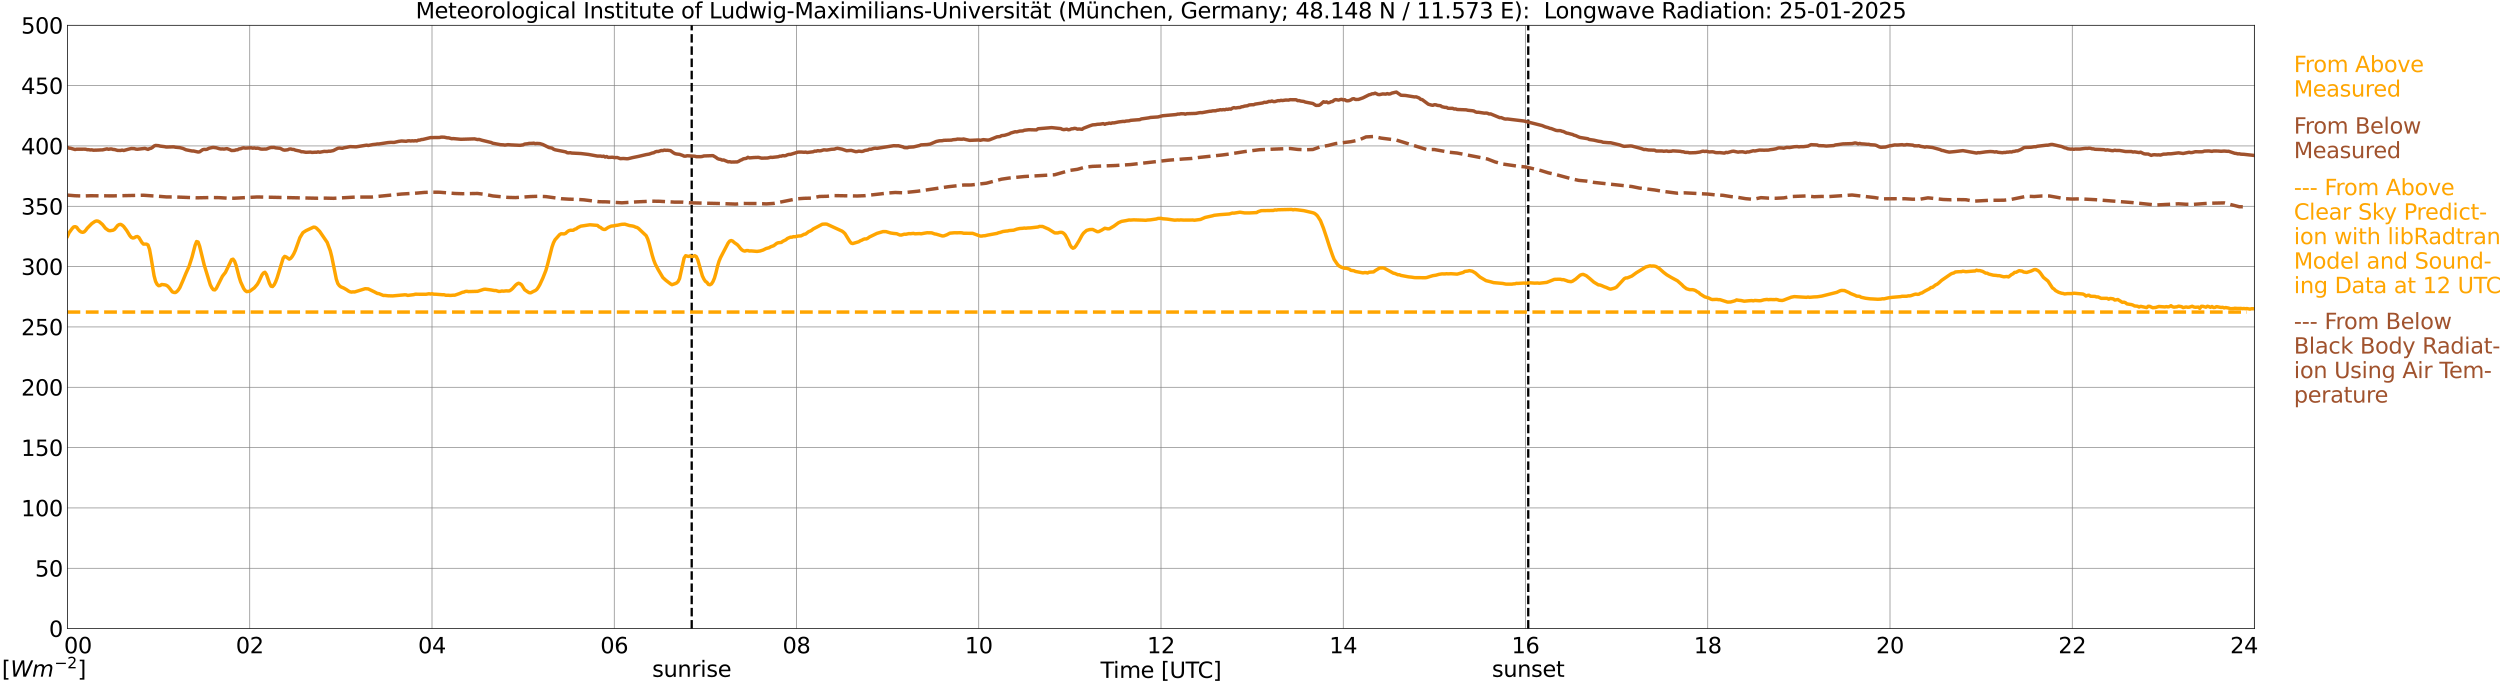 <?xml version="1.0" encoding="utf-8" standalone="no"?>
<!DOCTYPE svg PUBLIC "-//W3C//DTD SVG 1.1//EN"
  "http://www.w3.org/Graphics/SVG/1.1/DTD/svg11.dtd">
<svg xmlns:xlink="http://www.w3.org/1999/xlink" width="1085.4pt" height="296.64pt" viewBox="0 0 1085.4 296.64" xmlns="http://www.w3.org/2000/svg" version="1.1">
 <defs>
  <style type="text/css">*{stroke-linejoin: round; stroke-linecap: butt}</style>
 </defs>
 <g id="figure_1">
  <g id="patch_1">
   <path d="M 0 296.64 
L 1085.4 296.64 
L 1085.4 0 
L 0 0 
z
" style="fill: #ffffff"/>
  </g>
  <g id="axes_1">
   <g id="patch_2">
    <path d="M 29.306 272.909 
L 978.814 272.909 
L 978.814 10.976 
L 29.306 10.976 
z
" style="fill: #ffffff"/>
   </g>
   <g id="patch_3">
    <path d="M 978.814 272.909 
L 978.814 272.909 
L 978.814 10.976 
L 978.814 10.976 
z
" clip-path="url(#pb22fb5324e)" style="fill: #d3d3d3; opacity: 0.25; stroke: #d3d3d3; stroke-linejoin: miter"/>
   </g>
   <g id="matplotlib.axis_1">
    <g id="xtick_1">
     <g id="line2d_1">
      <path d="M 29.306 272.909 
L 29.306 10.976 
" clip-path="url(#pb22fb5324e)" style="fill: none; stroke: #808080; stroke-width: 0.3; stroke-linecap: square"/>
     </g>
     <g id="line2d_2"/>
     <g id="text_1">
      <!--    00 -->
      <g transform="translate(18.733 283.627) scale(0.095 -0.095)">
       <defs>
        <path id="DejaVuSans-20" transform="scale(0.016)"/>
        <path id="DejaVuSans-30" d="M 2034 4250 
Q 1547 4250 1301 3770 
Q 1056 3291 1056 2328 
Q 1056 1369 1301 889 
Q 1547 409 2034 409 
Q 2525 409 2770 889 
Q 3016 1369 3016 2328 
Q 3016 3291 2770 3770 
Q 2525 4250 2034 4250 
z
M 2034 4750 
Q 2819 4750 3233 4129 
Q 3647 3509 3647 2328 
Q 3647 1150 3233 529 
Q 2819 -91 2034 -91 
Q 1250 -91 836 529 
Q 422 1150 422 2328 
Q 422 3509 836 4129 
Q 1250 4750 2034 4750 
z
" transform="scale(0.016)"/>
       </defs>
       <use xlink:href="#DejaVuSans-20"/>
       <use xlink:href="#DejaVuSans-20" transform="translate(31.787 0)"/>
       <use xlink:href="#DejaVuSans-20" transform="translate(63.574 0)"/>
       <use xlink:href="#DejaVuSans-30" transform="translate(95.361 0)"/>
       <use xlink:href="#DejaVuSans-30" transform="translate(158.984 0)"/>
      </g>
     </g>
    </g>
    <g id="xtick_2">
     <g id="line2d_3">
      <path d="M 108.431 272.909 
L 108.431 10.976 
" clip-path="url(#pb22fb5324e)" style="fill: none; stroke: #808080; stroke-width: 0.3; stroke-linecap: square"/>
     </g>
     <g id="line2d_4"/>
     <g id="text_2">
      <!-- 02 -->
      <g transform="translate(102.387 283.627) scale(0.095 -0.095)">
       <defs>
        <path id="DejaVuSans-32" d="M 1228 531 
L 3431 531 
L 3431 0 
L 469 0 
L 469 531 
Q 828 903 1448 1529 
Q 2069 2156 2228 2338 
Q 2531 2678 2651 2914 
Q 2772 3150 2772 3378 
Q 2772 3750 2511 3984 
Q 2250 4219 1831 4219 
Q 1534 4219 1204 4116 
Q 875 4013 500 3803 
L 500 4441 
Q 881 4594 1212 4672 
Q 1544 4750 1819 4750 
Q 2544 4750 2975 4387 
Q 3406 4025 3406 3419 
Q 3406 3131 3298 2873 
Q 3191 2616 2906 2266 
Q 2828 2175 2409 1742 
Q 1991 1309 1228 531 
z
" transform="scale(0.016)"/>
       </defs>
       <use xlink:href="#DejaVuSans-30"/>
       <use xlink:href="#DejaVuSans-32" transform="translate(63.623 0)"/>
      </g>
     </g>
    </g>
    <g id="xtick_3">
     <g id="line2d_5">
      <path d="M 187.557 272.909 
L 187.557 10.976 
" clip-path="url(#pb22fb5324e)" style="fill: none; stroke: #808080; stroke-width: 0.3; stroke-linecap: square"/>
     </g>
     <g id="line2d_6"/>
     <g id="text_3">
      <!-- 04 -->
      <g transform="translate(181.513 283.627) scale(0.095 -0.095)">
       <defs>
        <path id="DejaVuSans-34" d="M 2419 4116 
L 825 1625 
L 2419 1625 
L 2419 4116 
z
M 2253 4666 
L 3047 4666 
L 3047 1625 
L 3713 1625 
L 3713 1100 
L 3047 1100 
L 3047 0 
L 2419 0 
L 2419 1100 
L 313 1100 
L 313 1709 
L 2253 4666 
z
" transform="scale(0.016)"/>
       </defs>
       <use xlink:href="#DejaVuSans-30"/>
       <use xlink:href="#DejaVuSans-34" transform="translate(63.623 0)"/>
      </g>
     </g>
    </g>
    <g id="xtick_4">
     <g id="line2d_7">
      <path d="M 266.683 272.909 
L 266.683 10.976 
" clip-path="url(#pb22fb5324e)" style="fill: none; stroke: #808080; stroke-width: 0.3; stroke-linecap: square"/>
     </g>
     <g id="line2d_8"/>
     <g id="text_4">
      <!-- 06 -->
      <g transform="translate(260.638 283.627) scale(0.095 -0.095)">
       <defs>
        <path id="DejaVuSans-36" d="M 2113 2584 
Q 1688 2584 1439 2293 
Q 1191 2003 1191 1497 
Q 1191 994 1439 701 
Q 1688 409 2113 409 
Q 2538 409 2786 701 
Q 3034 994 3034 1497 
Q 3034 2003 2786 2293 
Q 2538 2584 2113 2584 
z
M 3366 4563 
L 3366 3988 
Q 3128 4100 2886 4159 
Q 2644 4219 2406 4219 
Q 1781 4219 1451 3797 
Q 1122 3375 1075 2522 
Q 1259 2794 1537 2939 
Q 1816 3084 2150 3084 
Q 2853 3084 3261 2657 
Q 3669 2231 3669 1497 
Q 3669 778 3244 343 
Q 2819 -91 2113 -91 
Q 1303 -91 875 529 
Q 447 1150 447 2328 
Q 447 3434 972 4092 
Q 1497 4750 2381 4750 
Q 2619 4750 2861 4703 
Q 3103 4656 3366 4563 
z
" transform="scale(0.016)"/>
       </defs>
       <use xlink:href="#DejaVuSans-30"/>
       <use xlink:href="#DejaVuSans-36" transform="translate(63.623 0)"/>
      </g>
     </g>
    </g>
    <g id="xtick_5">
     <g id="line2d_9">
      <path d="M 345.808 272.909 
L 345.808 10.976 
" clip-path="url(#pb22fb5324e)" style="fill: none; stroke: #808080; stroke-width: 0.3; stroke-linecap: square"/>
     </g>
     <g id="line2d_10"/>
     <g id="text_5">
      <!-- 08 -->
      <g transform="translate(339.764 283.627) scale(0.095 -0.095)">
       <defs>
        <path id="DejaVuSans-38" d="M 2034 2216 
Q 1584 2216 1326 1975 
Q 1069 1734 1069 1313 
Q 1069 891 1326 650 
Q 1584 409 2034 409 
Q 2484 409 2743 651 
Q 3003 894 3003 1313 
Q 3003 1734 2745 1975 
Q 2488 2216 2034 2216 
z
M 1403 2484 
Q 997 2584 770 2862 
Q 544 3141 544 3541 
Q 544 4100 942 4425 
Q 1341 4750 2034 4750 
Q 2731 4750 3128 4425 
Q 3525 4100 3525 3541 
Q 3525 3141 3298 2862 
Q 3072 2584 2669 2484 
Q 3125 2378 3379 2068 
Q 3634 1759 3634 1313 
Q 3634 634 3220 271 
Q 2806 -91 2034 -91 
Q 1263 -91 848 271 
Q 434 634 434 1313 
Q 434 1759 690 2068 
Q 947 2378 1403 2484 
z
M 1172 3481 
Q 1172 3119 1398 2916 
Q 1625 2713 2034 2713 
Q 2441 2713 2670 2916 
Q 2900 3119 2900 3481 
Q 2900 3844 2670 4047 
Q 2441 4250 2034 4250 
Q 1625 4250 1398 4047 
Q 1172 3844 1172 3481 
z
" transform="scale(0.016)"/>
       </defs>
       <use xlink:href="#DejaVuSans-30"/>
       <use xlink:href="#DejaVuSans-38" transform="translate(63.623 0)"/>
      </g>
     </g>
    </g>
    <g id="xtick_6">
     <g id="line2d_11">
      <path d="M 424.934 272.909 
L 424.934 10.976 
" clip-path="url(#pb22fb5324e)" style="fill: none; stroke: #808080; stroke-width: 0.3; stroke-linecap: square"/>
     </g>
     <g id="line2d_12"/>
     <g id="text_6">
      <!-- 10 -->
      <g transform="translate(418.89 283.627) scale(0.095 -0.095)">
       <defs>
        <path id="DejaVuSans-31" d="M 794 531 
L 1825 531 
L 1825 4091 
L 703 3866 
L 703 4441 
L 1819 4666 
L 2450 4666 
L 2450 531 
L 3481 531 
L 3481 0 
L 794 0 
L 794 531 
z
" transform="scale(0.016)"/>
       </defs>
       <use xlink:href="#DejaVuSans-31"/>
       <use xlink:href="#DejaVuSans-30" transform="translate(63.623 0)"/>
      </g>
     </g>
    </g>
    <g id="xtick_7">
     <g id="line2d_13">
      <path d="M 504.06 272.909 
L 504.06 10.976 
" clip-path="url(#pb22fb5324e)" style="fill: none; stroke: #808080; stroke-width: 0.3; stroke-linecap: square"/>
     </g>
     <g id="line2d_14"/>
     <g id="text_7">
      <!-- 12 -->
      <g transform="translate(498.015 283.627) scale(0.095 -0.095)">
       <use xlink:href="#DejaVuSans-31"/>
       <use xlink:href="#DejaVuSans-32" transform="translate(63.623 0)"/>
      </g>
     </g>
    </g>
    <g id="xtick_8">
     <g id="line2d_15">
      <path d="M 583.185 272.909 
L 583.185 10.976 
" clip-path="url(#pb22fb5324e)" style="fill: none; stroke: #808080; stroke-width: 0.3; stroke-linecap: square"/>
     </g>
     <g id="line2d_16"/>
     <g id="text_8">
      <!-- 14 -->
      <g transform="translate(577.141 283.627) scale(0.095 -0.095)">
       <use xlink:href="#DejaVuSans-31"/>
       <use xlink:href="#DejaVuSans-34" transform="translate(63.623 0)"/>
      </g>
     </g>
    </g>
    <g id="xtick_9">
     <g id="line2d_17">
      <path d="M 662.311 272.909 
L 662.311 10.976 
" clip-path="url(#pb22fb5324e)" style="fill: none; stroke: #808080; stroke-width: 0.3; stroke-linecap: square"/>
     </g>
     <g id="line2d_18"/>
     <g id="text_9">
      <!-- 16 -->
      <g transform="translate(656.267 283.627) scale(0.095 -0.095)">
       <use xlink:href="#DejaVuSans-31"/>
       <use xlink:href="#DejaVuSans-36" transform="translate(63.623 0)"/>
      </g>
     </g>
    </g>
    <g id="xtick_10">
     <g id="line2d_19">
      <path d="M 741.437 272.909 
L 741.437 10.976 
" clip-path="url(#pb22fb5324e)" style="fill: none; stroke: #808080; stroke-width: 0.3; stroke-linecap: square"/>
     </g>
     <g id="line2d_20"/>
     <g id="text_10">
      <!-- 18 -->
      <g transform="translate(735.392 283.627) scale(0.095 -0.095)">
       <use xlink:href="#DejaVuSans-31"/>
       <use xlink:href="#DejaVuSans-38" transform="translate(63.623 0)"/>
      </g>
     </g>
    </g>
    <g id="xtick_11">
     <g id="line2d_21">
      <path d="M 820.562 272.909 
L 820.562 10.976 
" clip-path="url(#pb22fb5324e)" style="fill: none; stroke: #808080; stroke-width: 0.3; stroke-linecap: square"/>
     </g>
     <g id="line2d_22"/>
     <g id="text_11">
      <!-- 20 -->
      <g transform="translate(814.518 283.627) scale(0.095 -0.095)">
       <use xlink:href="#DejaVuSans-32"/>
       <use xlink:href="#DejaVuSans-30" transform="translate(63.623 0)"/>
      </g>
     </g>
    </g>
    <g id="xtick_12">
     <g id="line2d_23">
      <path d="M 899.688 272.909 
L 899.688 10.976 
" clip-path="url(#pb22fb5324e)" style="fill: none; stroke: #808080; stroke-width: 0.3; stroke-linecap: square"/>
     </g>
     <g id="line2d_24"/>
     <g id="text_12">
      <!-- 22 -->
      <g transform="translate(893.644 283.627) scale(0.095 -0.095)">
       <use xlink:href="#DejaVuSans-32"/>
       <use xlink:href="#DejaVuSans-32" transform="translate(63.623 0)"/>
      </g>
     </g>
    </g>
    <g id="xtick_13">
     <g id="line2d_25">
      <path d="M 978.814 272.909 
L 978.814 10.976 
" clip-path="url(#pb22fb5324e)" style="fill: none; stroke: #808080; stroke-width: 0.3; stroke-linecap: square"/>
     </g>
     <g id="line2d_26"/>
     <g id="text_13">
      <!-- 24    -->
      <g transform="translate(968.241 283.627) scale(0.095 -0.095)">
       <use xlink:href="#DejaVuSans-32"/>
       <use xlink:href="#DejaVuSans-34" transform="translate(63.623 0)"/>
       <use xlink:href="#DejaVuSans-20" transform="translate(127.246 0)"/>
       <use xlink:href="#DejaVuSans-20" transform="translate(159.033 0)"/>
       <use xlink:href="#DejaVuSans-20" transform="translate(190.82 0)"/>
      </g>
     </g>
    </g>
    <g id="text_14">
     <!-- Time [UTC] -->
     <g transform="translate(477.806 294.322) scale(0.095 -0.095)">
      <defs>
       <path id="DejaVuSans-54" d="M -19 4666 
L 3928 4666 
L 3928 4134 
L 2272 4134 
L 2272 0 
L 1638 0 
L 1638 4134 
L -19 4134 
L -19 4666 
z
" transform="scale(0.016)"/>
       <path id="DejaVuSans-69" d="M 603 3500 
L 1178 3500 
L 1178 0 
L 603 0 
L 603 3500 
z
M 603 4863 
L 1178 4863 
L 1178 4134 
L 603 4134 
L 603 4863 
z
" transform="scale(0.016)"/>
       <path id="DejaVuSans-6d" d="M 3328 2828 
Q 3544 3216 3844 3400 
Q 4144 3584 4550 3584 
Q 5097 3584 5394 3201 
Q 5691 2819 5691 2113 
L 5691 0 
L 5113 0 
L 5113 2094 
Q 5113 2597 4934 2840 
Q 4756 3084 4391 3084 
Q 3944 3084 3684 2787 
Q 3425 2491 3425 1978 
L 3425 0 
L 2847 0 
L 2847 2094 
Q 2847 2600 2669 2842 
Q 2491 3084 2119 3084 
Q 1678 3084 1418 2786 
Q 1159 2488 1159 1978 
L 1159 0 
L 581 0 
L 581 3500 
L 1159 3500 
L 1159 2956 
Q 1356 3278 1631 3431 
Q 1906 3584 2284 3584 
Q 2666 3584 2933 3390 
Q 3200 3197 3328 2828 
z
" transform="scale(0.016)"/>
       <path id="DejaVuSans-65" d="M 3597 1894 
L 3597 1613 
L 953 1613 
Q 991 1019 1311 708 
Q 1631 397 2203 397 
Q 2534 397 2845 478 
Q 3156 559 3463 722 
L 3463 178 
Q 3153 47 2828 -22 
Q 2503 -91 2169 -91 
Q 1331 -91 842 396 
Q 353 884 353 1716 
Q 353 2575 817 3079 
Q 1281 3584 2069 3584 
Q 2775 3584 3186 3129 
Q 3597 2675 3597 1894 
z
M 3022 2063 
Q 3016 2534 2758 2815 
Q 2500 3097 2075 3097 
Q 1594 3097 1305 2825 
Q 1016 2553 972 2059 
L 3022 2063 
z
" transform="scale(0.016)"/>
       <path id="DejaVuSans-5b" d="M 550 4863 
L 1875 4863 
L 1875 4416 
L 1125 4416 
L 1125 -397 
L 1875 -397 
L 1875 -844 
L 550 -844 
L 550 4863 
z
" transform="scale(0.016)"/>
       <path id="DejaVuSans-55" d="M 556 4666 
L 1191 4666 
L 1191 1831 
Q 1191 1081 1462 751 
Q 1734 422 2344 422 
Q 2950 422 3222 751 
Q 3494 1081 3494 1831 
L 3494 4666 
L 4128 4666 
L 4128 1753 
Q 4128 841 3676 375 
Q 3225 -91 2344 -91 
Q 1459 -91 1007 375 
Q 556 841 556 1753 
L 556 4666 
z
" transform="scale(0.016)"/>
       <path id="DejaVuSans-43" d="M 4122 4306 
L 4122 3641 
Q 3803 3938 3442 4084 
Q 3081 4231 2675 4231 
Q 1875 4231 1450 3742 
Q 1025 3253 1025 2328 
Q 1025 1406 1450 917 
Q 1875 428 2675 428 
Q 3081 428 3442 575 
Q 3803 722 4122 1019 
L 4122 359 
Q 3791 134 3420 21 
Q 3050 -91 2638 -91 
Q 1578 -91 968 557 
Q 359 1206 359 2328 
Q 359 3453 968 4101 
Q 1578 4750 2638 4750 
Q 3056 4750 3426 4639 
Q 3797 4528 4122 4306 
z
" transform="scale(0.016)"/>
       <path id="DejaVuSans-5d" d="M 1947 4863 
L 1947 -844 
L 622 -844 
L 622 -397 
L 1369 -397 
L 1369 4416 
L 622 4416 
L 622 4863 
L 1947 4863 
z
" transform="scale(0.016)"/>
      </defs>
      <use xlink:href="#DejaVuSans-54"/>
      <use xlink:href="#DejaVuSans-69" transform="translate(57.959 0)"/>
      <use xlink:href="#DejaVuSans-6d" transform="translate(85.742 0)"/>
      <use xlink:href="#DejaVuSans-65" transform="translate(183.154 0)"/>
      <use xlink:href="#DejaVuSans-20" transform="translate(244.678 0)"/>
      <use xlink:href="#DejaVuSans-5b" transform="translate(276.465 0)"/>
      <use xlink:href="#DejaVuSans-55" transform="translate(315.479 0)"/>
      <use xlink:href="#DejaVuSans-54" transform="translate(388.672 0)"/>
      <use xlink:href="#DejaVuSans-43" transform="translate(443.881 0)"/>
      <use xlink:href="#DejaVuSans-5d" transform="translate(513.705 0)"/>
     </g>
    </g>
   </g>
   <g id="matplotlib.axis_2">
    <g id="ytick_1">
     <g id="line2d_27">
      <path d="M 29.306 272.909 
L 978.814 272.909 
" clip-path="url(#pb22fb5324e)" style="fill: none; stroke: #808080; stroke-width: 0.3; stroke-linecap: square"/>
     </g>
     <g id="line2d_28"/>
     <g id="text_15">
      <!-- 0 -->
      <g transform="translate(21.261 276.518) scale(0.095 -0.095)">
       <use xlink:href="#DejaVuSans-30"/>
      </g>
     </g>
    </g>
    <g id="ytick_2">
     <g id="line2d_29">
      <path d="M 29.306 246.715 
L 978.814 246.715 
" clip-path="url(#pb22fb5324e)" style="fill: none; stroke: #808080; stroke-width: 0.3; stroke-linecap: square"/>
     </g>
     <g id="line2d_30"/>
     <g id="text_16">
      <!-- 50 -->
      <g transform="translate(15.217 250.325) scale(0.095 -0.095)">
       <defs>
        <path id="DejaVuSans-35" d="M 691 4666 
L 3169 4666 
L 3169 4134 
L 1269 4134 
L 1269 2991 
Q 1406 3038 1543 3061 
Q 1681 3084 1819 3084 
Q 2600 3084 3056 2656 
Q 3513 2228 3513 1497 
Q 3513 744 3044 326 
Q 2575 -91 1722 -91 
Q 1428 -91 1123 -41 
Q 819 9 494 109 
L 494 744 
Q 775 591 1075 516 
Q 1375 441 1709 441 
Q 2250 441 2565 725 
Q 2881 1009 2881 1497 
Q 2881 1984 2565 2268 
Q 2250 2553 1709 2553 
Q 1456 2553 1204 2497 
Q 953 2441 691 2322 
L 691 4666 
z
" transform="scale(0.016)"/>
       </defs>
       <use xlink:href="#DejaVuSans-35"/>
       <use xlink:href="#DejaVuSans-30" transform="translate(63.623 0)"/>
      </g>
     </g>
    </g>
    <g id="ytick_3">
     <g id="line2d_31">
      <path d="M 29.306 220.522 
L 978.814 220.522 
" clip-path="url(#pb22fb5324e)" style="fill: none; stroke: #808080; stroke-width: 0.3; stroke-linecap: square"/>
     </g>
     <g id="line2d_32"/>
     <g id="text_17">
      <!-- 100 -->
      <g transform="translate(9.173 224.131) scale(0.095 -0.095)">
       <use xlink:href="#DejaVuSans-31"/>
       <use xlink:href="#DejaVuSans-30" transform="translate(63.623 0)"/>
       <use xlink:href="#DejaVuSans-30" transform="translate(127.246 0)"/>
      </g>
     </g>
    </g>
    <g id="ytick_4">
     <g id="line2d_33">
      <path d="M 29.306 194.329 
L 978.814 194.329 
" clip-path="url(#pb22fb5324e)" style="fill: none; stroke: #808080; stroke-width: 0.3; stroke-linecap: square"/>
     </g>
     <g id="line2d_34"/>
     <g id="text_18">
      <!-- 150 -->
      <g transform="translate(9.173 197.938) scale(0.095 -0.095)">
       <use xlink:href="#DejaVuSans-31"/>
       <use xlink:href="#DejaVuSans-35" transform="translate(63.623 0)"/>
       <use xlink:href="#DejaVuSans-30" transform="translate(127.246 0)"/>
      </g>
     </g>
    </g>
    <g id="ytick_5">
     <g id="line2d_35">
      <path d="M 29.306 168.136 
L 978.814 168.136 
" clip-path="url(#pb22fb5324e)" style="fill: none; stroke: #808080; stroke-width: 0.3; stroke-linecap: square"/>
     </g>
     <g id="line2d_36"/>
     <g id="text_19">
      <!-- 200 -->
      <g transform="translate(9.173 171.745) scale(0.095 -0.095)">
       <use xlink:href="#DejaVuSans-32"/>
       <use xlink:href="#DejaVuSans-30" transform="translate(63.623 0)"/>
       <use xlink:href="#DejaVuSans-30" transform="translate(127.246 0)"/>
      </g>
     </g>
    </g>
    <g id="ytick_6">
     <g id="line2d_37">
      <path d="M 29.306 141.942 
L 978.814 141.942 
" clip-path="url(#pb22fb5324e)" style="fill: none; stroke: #808080; stroke-width: 0.3; stroke-linecap: square"/>
     </g>
     <g id="line2d_38"/>
     <g id="text_20">
      <!-- 250 -->
      <g transform="translate(9.173 145.551) scale(0.095 -0.095)">
       <use xlink:href="#DejaVuSans-32"/>
       <use xlink:href="#DejaVuSans-35" transform="translate(63.623 0)"/>
       <use xlink:href="#DejaVuSans-30" transform="translate(127.246 0)"/>
      </g>
     </g>
    </g>
    <g id="ytick_7">
     <g id="line2d_39">
      <path d="M 29.306 115.749 
L 978.814 115.749 
" clip-path="url(#pb22fb5324e)" style="fill: none; stroke: #808080; stroke-width: 0.3; stroke-linecap: square"/>
     </g>
     <g id="line2d_40"/>
     <g id="text_21">
      <!-- 300 -->
      <g transform="translate(9.173 119.358) scale(0.095 -0.095)">
       <defs>
        <path id="DejaVuSans-33" d="M 2597 2516 
Q 3050 2419 3304 2112 
Q 3559 1806 3559 1356 
Q 3559 666 3084 287 
Q 2609 -91 1734 -91 
Q 1441 -91 1130 -33 
Q 819 25 488 141 
L 488 750 
Q 750 597 1062 519 
Q 1375 441 1716 441 
Q 2309 441 2620 675 
Q 2931 909 2931 1356 
Q 2931 1769 2642 2001 
Q 2353 2234 1838 2234 
L 1294 2234 
L 1294 2753 
L 1863 2753 
Q 2328 2753 2575 2939 
Q 2822 3125 2822 3475 
Q 2822 3834 2567 4026 
Q 2313 4219 1838 4219 
Q 1578 4219 1281 4162 
Q 984 4106 628 3988 
L 628 4550 
Q 988 4650 1302 4700 
Q 1616 4750 1894 4750 
Q 2613 4750 3031 4423 
Q 3450 4097 3450 3541 
Q 3450 3153 3228 2886 
Q 3006 2619 2597 2516 
z
" transform="scale(0.016)"/>
       </defs>
       <use xlink:href="#DejaVuSans-33"/>
       <use xlink:href="#DejaVuSans-30" transform="translate(63.623 0)"/>
       <use xlink:href="#DejaVuSans-30" transform="translate(127.246 0)"/>
      </g>
     </g>
    </g>
    <g id="ytick_8">
     <g id="line2d_41">
      <path d="M 29.306 89.556 
L 978.814 89.556 
" clip-path="url(#pb22fb5324e)" style="fill: none; stroke: #808080; stroke-width: 0.3; stroke-linecap: square"/>
     </g>
     <g id="line2d_42"/>
     <g id="text_22">
      <!-- 350 -->
      <g transform="translate(9.173 93.165) scale(0.095 -0.095)">
       <use xlink:href="#DejaVuSans-33"/>
       <use xlink:href="#DejaVuSans-35" transform="translate(63.623 0)"/>
       <use xlink:href="#DejaVuSans-30" transform="translate(127.246 0)"/>
      </g>
     </g>
    </g>
    <g id="ytick_9">
     <g id="line2d_43">
      <path d="M 29.306 63.362 
L 978.814 63.362 
" clip-path="url(#pb22fb5324e)" style="fill: none; stroke: #808080; stroke-width: 0.3; stroke-linecap: square"/>
     </g>
     <g id="line2d_44"/>
     <g id="text_23">
      <!-- 400 -->
      <g transform="translate(9.173 66.972) scale(0.095 -0.095)">
       <use xlink:href="#DejaVuSans-34"/>
       <use xlink:href="#DejaVuSans-30" transform="translate(63.623 0)"/>
       <use xlink:href="#DejaVuSans-30" transform="translate(127.246 0)"/>
      </g>
     </g>
    </g>
    <g id="ytick_10">
     <g id="line2d_45">
      <path d="M 29.306 37.169 
L 978.814 37.169 
" clip-path="url(#pb22fb5324e)" style="fill: none; stroke: #808080; stroke-width: 0.3; stroke-linecap: square"/>
     </g>
     <g id="line2d_46"/>
     <g id="text_24">
      <!-- 450 -->
      <g transform="translate(9.173 40.778) scale(0.095 -0.095)">
       <use xlink:href="#DejaVuSans-34"/>
       <use xlink:href="#DejaVuSans-35" transform="translate(63.623 0)"/>
       <use xlink:href="#DejaVuSans-30" transform="translate(127.246 0)"/>
      </g>
     </g>
    </g>
    <g id="ytick_11">
     <g id="line2d_47">
      <path d="M 29.306 10.976 
L 978.814 10.976 
" clip-path="url(#pb22fb5324e)" style="fill: none; stroke: #808080; stroke-width: 0.3; stroke-linecap: square"/>
     </g>
     <g id="line2d_48"/>
     <g id="text_25">
      <!-- 500 -->
      <g transform="translate(9.173 14.585) scale(0.095 -0.095)">
       <use xlink:href="#DejaVuSans-35"/>
       <use xlink:href="#DejaVuSans-30" transform="translate(63.623 0)"/>
       <use xlink:href="#DejaVuSans-30" transform="translate(127.246 0)"/>
      </g>
     </g>
    </g>
   </g>
   <g id="line2d_49">
    <path d="M 300.311 272.909 
L 300.311 10.976 
" clip-path="url(#pb22fb5324e)" style="fill: none; stroke-dasharray: 3.7,1.6; stroke-dashoffset: 0; stroke: #000000"/>
   </g>
   <g id="line2d_50">
    <path d="M 663.498 272.909 
L 663.498 10.976 
" clip-path="url(#pb22fb5324e)" style="fill: none; stroke-dasharray: 3.7,1.6; stroke-dashoffset: 0; stroke: #000000"/>
   </g>
   <g id="line2d_51">
    <path d="M 29.306 102.584 
L 29.965 101.096 
L 31.284 99.268 
L 31.943 98.55 
L 32.603 98.404 
L 33.262 98.645 
L 33.921 99.572 
L 34.581 100.279 
L 35.24 100.719 
L 35.9 100.871 
L 36.559 100.651 
L 37.218 99.975 
L 37.878 99.074 
L 39.856 97.063 
L 41.175 96.172 
L 41.834 95.931 
L 42.493 95.999 
L 43.153 96.319 
L 44.472 97.45 
L 45.79 99.116 
L 47.109 100.07 
L 47.768 100.169 
L 49.087 99.949 
L 49.747 99.556 
L 51.065 97.911 
L 51.725 97.508 
L 52.384 97.408 
L 53.043 97.759 
L 53.703 98.325 
L 55.022 100.091 
L 56.34 102.275 
L 57 103.045 
L 57.659 103.344 
L 58.319 103.213 
L 58.978 102.799 
L 59.637 102.684 
L 60.297 103.092 
L 61.615 105.293 
L 62.275 105.979 
L 63.594 105.979 
L 64.253 106.351 
L 64.912 108.21 
L 65.572 111.799 
L 66.89 119.709 
L 67.55 122.187 
L 68.209 123.46 
L 68.869 124.031 
L 69.528 123.958 
L 70.187 123.513 
L 71.506 123.659 
L 72.166 123.832 
L 72.825 124.246 
L 73.484 124.948 
L 74.803 126.703 
L 75.462 126.954 
L 76.122 127.017 
L 76.781 126.593 
L 77.441 125.86 
L 78.1 124.848 
L 79.419 121.826 
L 80.737 118.635 
L 82.056 115.723 
L 83.375 111.584 
L 84.694 106.529 
L 85.353 104.868 
L 86.013 105.088 
L 86.672 106.917 
L 88.65 115.021 
L 91.288 123.602 
L 91.947 124.922 
L 92.606 125.755 
L 93.266 125.865 
L 93.925 125.194 
L 96.563 119.924 
L 97.881 118.243 
L 100.519 112.758 
L 101.178 112.527 
L 101.838 113.407 
L 102.497 115.204 
L 103.816 120.275 
L 104.475 122.381 
L 105.794 125.262 
L 106.453 126.163 
L 107.113 126.603 
L 108.431 126.441 
L 110.41 124.979 
L 111.728 123.418 
L 112.388 122.261 
L 113.707 119.416 
L 114.366 118.525 
L 115.025 118.206 
L 115.685 119.185 
L 117.003 123.004 
L 117.663 124.241 
L 118.322 124.414 
L 118.982 123.706 
L 119.641 122.413 
L 120.3 120.668 
L 121.619 116.362 
L 122.938 112.082 
L 123.597 111.322 
L 124.257 111.574 
L 125.575 112.511 
L 126.235 112.119 
L 126.894 111.301 
L 127.553 110.18 
L 128.213 108.74 
L 130.191 103.197 
L 131.51 101.013 
L 132.829 100.148 
L 136.125 98.608 
L 136.785 98.671 
L 137.444 99.09 
L 138.763 100.426 
L 142.06 105.251 
L 143.379 108.844 
L 144.038 111.469 
L 146.016 121.208 
L 146.676 123.12 
L 147.335 124.016 
L 147.994 124.545 
L 149.313 125.1 
L 150.632 125.875 
L 151.291 126.352 
L 151.951 126.666 
L 152.61 126.818 
L 153.269 126.713 
L 153.929 126.766 
L 158.544 125.341 
L 159.863 125.43 
L 162.501 126.692 
L 163.819 127.394 
L 164.479 127.484 
L 166.457 128.28 
L 167.116 128.259 
L 168.435 128.411 
L 170.413 128.474 
L 175.688 127.997 
L 176.348 128.023 
L 177.007 128.259 
L 179.645 127.918 
L 180.304 127.735 
L 184.92 127.772 
L 186.238 127.541 
L 186.898 127.667 
L 187.557 127.531 
L 188.216 127.704 
L 189.535 127.761 
L 190.854 127.871 
L 192.173 127.971 
L 192.832 127.971 
L 193.492 128.186 
L 194.81 128.196 
L 195.47 128.269 
L 196.788 128.165 
L 197.448 128.159 
L 199.426 127.484 
L 200.745 126.918 
L 201.404 126.808 
L 202.063 126.535 
L 202.723 126.467 
L 203.382 126.598 
L 207.339 126.483 
L 209.976 125.629 
L 210.635 125.55 
L 213.273 125.886 
L 214.592 126.132 
L 215.251 126.121 
L 216.57 126.535 
L 217.229 126.499 
L 217.889 126.336 
L 218.548 126.42 
L 219.867 126.263 
L 220.526 126.331 
L 221.186 126.273 
L 221.845 125.865 
L 222.504 125.304 
L 223.823 123.832 
L 224.482 123.282 
L 225.142 122.963 
L 225.801 123.198 
L 226.461 123.675 
L 227.779 125.781 
L 229.098 126.698 
L 229.757 127.08 
L 230.417 127.127 
L 231.736 126.441 
L 232.395 126.153 
L 233.054 125.64 
L 233.714 124.718 
L 234.373 123.581 
L 235.692 120.72 
L 237.011 117.373 
L 237.67 115.063 
L 239.648 107.294 
L 240.308 105.403 
L 240.967 104.109 
L 242.945 101.887 
L 243.604 101.489 
L 244.923 101.557 
L 245.583 101.316 
L 246.242 100.677 
L 246.901 100.195 
L 247.561 99.981 
L 248.88 99.97 
L 249.539 99.53 
L 250.198 99.326 
L 250.858 98.807 
L 252.176 98.184 
L 256.133 97.586 
L 259.43 97.864 
L 260.089 98.488 
L 260.748 98.744 
L 261.408 99.315 
L 262.067 99.588 
L 262.726 99.63 
L 264.045 98.739 
L 265.364 98.163 
L 266.683 98.037 
L 267.342 97.859 
L 268.002 97.801 
L 269.32 97.513 
L 269.98 97.387 
L 271.298 97.33 
L 272.617 97.728 
L 273.277 97.927 
L 274.595 98.126 
L 275.255 98.294 
L 275.914 98.603 
L 276.573 98.776 
L 277.233 99.2 
L 280.53 102.317 
L 281.189 103.721 
L 281.849 105.78 
L 283.167 110.804 
L 283.827 112.941 
L 284.486 114.638 
L 285.805 117.158 
L 287.783 120.495 
L 289.102 121.705 
L 291.08 123.23 
L 291.739 123.607 
L 293.058 123.156 
L 293.717 122.868 
L 294.377 122.266 
L 295.036 120.956 
L 297.014 112.029 
L 297.674 111.029 
L 298.992 111.348 
L 299.652 111.081 
L 300.311 111.411 
L 300.971 111.291 
L 301.63 111.029 
L 302.289 111.38 
L 302.949 112.81 
L 304.927 119.746 
L 305.586 121.14 
L 306.246 122.13 
L 306.905 122.591 
L 307.564 123.476 
L 308.224 123.628 
L 308.883 123.272 
L 309.543 122.266 
L 310.202 120.689 
L 310.861 118.379 
L 311.521 115.587 
L 312.18 113.392 
L 312.839 111.825 
L 316.136 105.497 
L 316.796 104.669 
L 317.455 104.439 
L 318.114 104.68 
L 318.774 105.298 
L 320.093 106.209 
L 320.752 106.911 
L 321.411 107.781 
L 322.071 108.457 
L 322.73 108.855 
L 323.39 109.022 
L 324.049 108.792 
L 324.708 108.782 
L 325.368 108.991 
L 326.027 108.933 
L 328.665 109.153 
L 329.983 108.975 
L 331.302 108.556 
L 332.621 107.896 
L 333.94 107.55 
L 334.599 107.142 
L 335.918 106.67 
L 337.236 105.644 
L 337.896 105.403 
L 339.215 105.251 
L 339.874 104.753 
L 341.193 104.103 
L 341.852 103.543 
L 343.171 102.977 
L 343.83 102.977 
L 344.49 102.747 
L 345.149 102.788 
L 346.468 102.495 
L 347.787 102.401 
L 349.105 101.715 
L 349.765 101.61 
L 351.083 100.573 
L 351.743 100.326 
L 352.402 99.954 
L 353.062 99.41 
L 355.04 98.393 
L 357.018 97.34 
L 358.337 97.272 
L 358.996 97.325 
L 365.59 100.347 
L 366.249 100.845 
L 366.909 101.51 
L 368.887 104.753 
L 369.546 105.549 
L 370.206 105.738 
L 372.843 104.952 
L 373.502 104.522 
L 374.162 104.287 
L 374.821 103.925 
L 375.481 103.716 
L 376.14 103.737 
L 376.799 103.407 
L 377.459 102.904 
L 380.756 101.316 
L 382.074 100.934 
L 383.393 100.541 
L 384.712 100.567 
L 386.69 101.159 
L 388.009 101.358 
L 389.328 101.474 
L 390.646 102.024 
L 391.306 102.055 
L 392.624 101.667 
L 393.284 101.715 
L 394.603 101.421 
L 395.262 101.474 
L 396.581 101.332 
L 397.24 101.51 
L 399.218 101.411 
L 399.878 101.51 
L 401.196 101.264 
L 402.515 101.049 
L 404.493 101.096 
L 405.812 101.568 
L 406.471 101.662 
L 409.109 102.443 
L 409.768 102.411 
L 411.087 101.929 
L 412.406 101.227 
L 414.384 101.06 
L 415.703 101.065 
L 417.022 101.039 
L 417.681 101.091 
L 418.34 101.269 
L 422.297 101.311 
L 425.593 102.495 
L 426.253 102.5 
L 426.912 102.364 
L 427.572 102.354 
L 428.89 102.05 
L 432.847 101.332 
L 433.506 101.054 
L 434.165 100.929 
L 435.484 100.499 
L 436.803 100.321 
L 437.462 100.279 
L 438.122 100.096 
L 440.1 99.949 
L 441.419 99.488 
L 442.737 99.205 
L 444.056 99.121 
L 444.716 99.011 
L 445.375 99.095 
L 446.034 98.985 
L 447.353 98.933 
L 450.65 98.556 
L 451.309 98.304 
L 452.628 98.32 
L 455.266 99.472 
L 457.903 101.117 
L 459.222 101.144 
L 459.881 100.939 
L 460.541 100.855 
L 461.2 100.934 
L 461.859 101.343 
L 462.519 102.055 
L 463.838 104.454 
L 464.497 106.236 
L 465.156 107.268 
L 465.816 107.77 
L 466.475 107.503 
L 467.134 106.712 
L 468.453 104.57 
L 469.772 102.128 
L 470.431 101.196 
L 471.75 100.038 
L 473.069 99.671 
L 474.388 99.609 
L 476.366 100.588 
L 477.025 100.557 
L 478.344 99.897 
L 479.663 99.1 
L 480.981 99.362 
L 481.641 99.315 
L 483.619 98.163 
L 485.597 96.712 
L 486.916 96.12 
L 488.894 95.774 
L 490.213 95.496 
L 490.872 95.543 
L 492.191 95.454 
L 496.147 95.575 
L 497.466 95.653 
L 498.125 95.528 
L 499.444 95.449 
L 502.082 95.067 
L 502.741 94.836 
L 504.06 94.784 
L 504.719 94.967 
L 506.697 95.124 
L 509.994 95.591 
L 511.313 95.486 
L 511.972 95.554 
L 512.632 95.465 
L 513.95 95.559 
L 517.907 95.522 
L 518.566 95.617 
L 519.885 95.439 
L 521.204 95.281 
L 523.182 94.417 
L 526.479 93.684 
L 527.138 93.474 
L 529.776 93.181 
L 533.732 92.898 
L 535.051 92.495 
L 535.71 92.547 
L 538.348 92.123 
L 540.326 92.442 
L 542.304 92.458 
L 545.601 92.29 
L 546.26 91.876 
L 547.579 91.457 
L 552.854 91.368 
L 553.513 91.127 
L 554.173 91.211 
L 554.832 91.075 
L 560.766 90.933 
L 561.426 91.106 
L 562.085 90.986 
L 563.404 91.111 
L 566.042 91.452 
L 569.998 92.369 
L 570.657 92.61 
L 571.317 93.086 
L 571.976 93.715 
L 573.295 95.784 
L 574.613 99.137 
L 575.932 103.087 
L 577.251 107.205 
L 578.57 110.992 
L 579.229 112.653 
L 580.548 114.607 
L 581.207 115.367 
L 582.526 116.1 
L 583.845 116.467 
L 584.504 116.446 
L 585.823 116.849 
L 586.482 117.368 
L 587.801 117.535 
L 588.46 117.85 
L 591.757 118.478 
L 592.417 118.342 
L 593.076 118.353 
L 593.736 118.52 
L 594.395 118.195 
L 596.373 118.043 
L 597.032 117.525 
L 599.011 116.336 
L 600.329 116.304 
L 600.989 116.44 
L 604.945 118.594 
L 605.604 118.724 
L 606.923 119.29 
L 607.582 119.285 
L 608.242 119.578 
L 611.539 120.202 
L 612.858 120.333 
L 614.176 120.537 
L 618.792 120.584 
L 619.451 120.49 
L 620.77 120.071 
L 622.089 119.678 
L 623.408 119.479 
L 624.726 119.112 
L 626.045 118.908 
L 627.364 118.945 
L 628.023 118.84 
L 628.683 118.903 
L 630.001 118.84 
L 632.639 119.018 
L 635.276 118.29 
L 635.936 117.839 
L 637.255 117.677 
L 637.914 117.499 
L 639.233 117.75 
L 640.552 118.525 
L 642.53 120.28 
L 645.167 121.847 
L 647.145 122.329 
L 648.464 122.711 
L 652.42 123.057 
L 653.739 123.345 
L 656.377 123.371 
L 657.036 123.24 
L 657.695 123.224 
L 658.355 123.015 
L 659.014 123.052 
L 660.333 122.957 
L 661.652 122.879 
L 662.311 122.968 
L 663.63 122.847 
L 664.289 122.79 
L 666.267 122.926 
L 667.586 122.874 
L 668.246 122.978 
L 671.542 122.601 
L 674.839 121.297 
L 676.817 121.229 
L 677.477 121.255 
L 678.136 121.422 
L 678.796 121.407 
L 680.114 121.847 
L 680.774 122.114 
L 682.092 122.308 
L 682.752 122.067 
L 684.071 121.192 
L 686.049 119.468 
L 686.708 119.222 
L 687.368 119.128 
L 688.686 119.699 
L 690.005 120.762 
L 691.983 122.491 
L 693.961 123.686 
L 694.621 123.727 
L 695.28 123.958 
L 696.599 124.539 
L 697.258 124.754 
L 698.577 125.341 
L 699.236 125.545 
L 700.555 125.205 
L 701.215 124.985 
L 701.874 124.602 
L 705.171 121.019 
L 705.83 120.668 
L 706.49 120.668 
L 708.468 119.856 
L 710.446 118.41 
L 713.743 116.414 
L 714.402 115.953 
L 716.38 115.403 
L 717.04 115.529 
L 717.699 115.477 
L 718.358 115.545 
L 719.018 115.728 
L 720.337 116.529 
L 722.315 118.284 
L 723.633 119.296 
L 725.612 120.469 
L 728.249 121.894 
L 730.227 123.633 
L 730.887 124.346 
L 732.205 125.341 
L 733.524 125.75 
L 734.843 125.765 
L 735.502 125.912 
L 736.162 126.174 
L 736.821 126.656 
L 737.48 126.97 
L 738.14 127.63 
L 740.118 128.872 
L 741.437 129.254 
L 742.096 129.495 
L 742.756 129.867 
L 743.415 130.05 
L 745.393 129.977 
L 746.052 130.103 
L 746.712 130.092 
L 750.009 131.151 
L 751.327 131.119 
L 752.646 130.768 
L 753.306 130.559 
L 753.965 130.202 
L 754.624 130.339 
L 755.943 130.48 
L 757.262 130.773 
L 759.24 130.58 
L 760.559 130.491 
L 761.218 130.632 
L 761.878 130.438 
L 763.856 130.58 
L 764.515 130.527 
L 765.834 130.16 
L 767.153 129.993 
L 767.812 130.124 
L 768.471 130.035 
L 770.449 130.092 
L 771.109 129.998 
L 771.768 130.119 
L 772.428 130.36 
L 773.746 130.459 
L 774.406 130.297 
L 775.725 129.778 
L 777.043 129.286 
L 777.703 129.024 
L 779.021 128.772 
L 784.296 129.102 
L 784.956 128.945 
L 785.615 129.092 
L 787.593 128.908 
L 788.912 128.861 
L 790.89 128.563 
L 797.484 126.913 
L 798.803 126.279 
L 799.462 126.095 
L 800.781 126.148 
L 802.759 127.017 
L 803.419 127.426 
L 805.397 128.206 
L 806.056 128.552 
L 807.375 128.662 
L 808.034 129.06 
L 810.012 129.495 
L 811.99 129.741 
L 813.969 129.846 
L 815.287 129.93 
L 816.606 129.857 
L 817.265 129.715 
L 817.925 129.752 
L 819.903 129.301 
L 821.222 129.123 
L 822.541 129.003 
L 825.178 128.777 
L 825.837 128.62 
L 827.816 128.62 
L 828.475 128.453 
L 829.134 128.458 
L 829.794 128.311 
L 831.112 127.84 
L 831.772 127.688 
L 832.431 127.798 
L 833.091 127.751 
L 833.75 127.342 
L 834.409 127.19 
L 835.728 126.373 
L 837.706 125.346 
L 838.366 124.801 
L 839.025 124.754 
L 840.344 123.701 
L 841.003 123.413 
L 841.663 122.905 
L 842.981 121.716 
L 846.938 118.992 
L 847.597 118.677 
L 848.256 118.525 
L 848.916 118.091 
L 850.235 117.97 
L 851.553 117.949 
L 852.213 117.745 
L 853.531 117.965 
L 856.828 117.682 
L 857.488 117.666 
L 858.147 117.3 
L 858.806 117.504 
L 859.466 117.462 
L 860.785 117.834 
L 862.103 118.588 
L 862.763 118.604 
L 863.422 118.976 
L 865.4 119.474 
L 866.719 119.573 
L 867.378 119.699 
L 868.038 119.683 
L 869.357 120.039 
L 870.016 120.176 
L 871.335 120.05 
L 871.994 120.238 
L 873.313 119.201 
L 873.972 118.876 
L 874.632 118.263 
L 875.291 118.232 
L 876.61 117.525 
L 877.929 117.719 
L 878.588 118.101 
L 879.907 118.29 
L 881.885 117.661 
L 883.204 117.032 
L 883.863 117.048 
L 884.522 117.347 
L 885.182 117.776 
L 885.841 118.531 
L 887.16 120.411 
L 889.138 122.02 
L 891.116 125.053 
L 891.775 125.482 
L 892.435 126.153 
L 893.754 126.881 
L 895.072 127.321 
L 895.732 127.41 
L 896.391 127.63 
L 897.71 127.457 
L 899.688 127.468 
L 900.347 127.295 
L 904.304 127.656 
L 904.963 127.955 
L 905.622 128.526 
L 906.282 128.254 
L 906.941 128.165 
L 907.601 128.615 
L 909.579 128.694 
L 910.238 128.935 
L 910.898 128.908 
L 912.216 129.521 
L 914.194 129.521 
L 914.854 129.532 
L 915.513 129.899 
L 916.173 129.569 
L 917.491 129.762 
L 918.151 130.265 
L 919.469 130.04 
L 921.448 131.271 
L 922.107 131.177 
L 922.766 131.407 
L 923.426 131.931 
L 924.745 132.151 
L 925.404 132.245 
L 926.063 132.471 
L 926.723 132.832 
L 928.041 132.947 
L 928.701 133.309 
L 929.36 132.989 
L 931.338 133.419 
L 931.998 133.576 
L 932.657 132.974 
L 933.316 133.005 
L 934.635 133.608 
L 935.954 133.482 
L 937.273 133.063 
L 939.91 133.262 
L 940.57 133.115 
L 941.229 133.246 
L 941.888 133.126 
L 942.548 132.727 
L 943.207 133.188 
L 943.867 133.356 
L 945.185 133.194 
L 945.845 132.921 
L 947.163 133.152 
L 947.823 133.55 
L 949.142 133.257 
L 949.801 133.408 
L 950.46 133.377 
L 951.779 132.958 
L 952.438 133.277 
L 953.098 133.408 
L 954.417 133.325 
L 955.076 133.885 
L 955.735 132.989 
L 956.395 132.995 
L 957.714 133.377 
L 958.373 132.958 
L 959.032 133.126 
L 959.692 133.445 
L 960.351 133.078 
L 961.01 133.518 
L 961.67 133.466 
L 962.329 133.115 
L 964.307 133.498 
L 964.967 133.408 
L 965.626 133.691 
L 966.285 133.518 
L 967.604 133.759 
L 968.264 134 
L 969.582 133.99 
L 970.242 133.843 
L 971.561 133.932 
L 972.879 133.901 
L 973.539 134.016 
L 974.198 133.943 
L 974.857 134.037 
L 975.517 133.964 
L 976.836 134.215 
L 977.495 134.037 
L 978.154 134.048 
L 978.154 134.048 
" clip-path="url(#pb22fb5324e)" style="fill: none; stroke: #ffa500; stroke-width: 1.5; stroke-linecap: square"/>
   </g>
   <g id="line2d_52">
    <path d="M 29.306 64.016 
L 29.965 64.298 
L 30.625 64.361 
L 32.603 64.919 
L 33.262 64.777 
L 36.559 64.763 
L 37.218 64.791 
L 37.878 64.982 
L 38.537 64.988 
L 39.197 65.108 
L 39.856 65.059 
L 40.515 65.214 
L 42.493 65.158 
L 43.812 65.081 
L 44.472 65.081 
L 46.45 64.622 
L 47.109 64.834 
L 47.768 64.7 
L 48.428 64.685 
L 49.087 64.889 
L 49.747 64.925 
L 51.065 65.305 
L 52.384 65.32 
L 53.043 65.172 
L 53.703 65.348 
L 55.681 64.798 
L 57 64.481 
L 58.319 64.53 
L 58.978 64.742 
L 59.637 64.805 
L 62.934 64.424 
L 64.253 64.861 
L 64.912 64.536 
L 65.572 64.374 
L 66.231 63.972 
L 66.89 63.393 
L 67.55 63.146 
L 68.869 63.25 
L 69.528 63.433 
L 71.506 63.679 
L 72.166 63.833 
L 75.462 63.753 
L 76.122 63.915 
L 78.1 64.097 
L 79.419 64.442 
L 80.737 65.027 
L 83.375 65.556 
L 84.034 65.564 
L 86.013 66.002 
L 86.672 65.91 
L 87.991 64.995 
L 88.65 64.846 
L 89.309 64.902 
L 89.969 64.783 
L 90.628 64.408 
L 91.947 64.09 
L 92.606 64.005 
L 93.925 64.167 
L 95.244 64.569 
L 95.903 64.689 
L 96.563 64.653 
L 97.222 64.731 
L 98.541 64.52 
L 99.86 65.013 
L 100.519 65.358 
L 101.838 65.295 
L 102.497 65.063 
L 103.156 65.027 
L 103.816 64.653 
L 104.475 64.59 
L 105.135 64.314 
L 105.794 64.165 
L 106.453 64.306 
L 109.091 64.165 
L 109.75 64.349 
L 110.41 64.208 
L 111.069 64.392 
L 111.728 64.314 
L 112.388 64.427 
L 113.047 64.681 
L 113.707 64.752 
L 115.685 64.703 
L 117.003 64.195 
L 117.663 64.032 
L 118.982 64.005 
L 119.641 64.195 
L 121.619 64.392 
L 122.938 65.07 
L 123.597 65.19 
L 124.916 65.028 
L 125.575 64.724 
L 126.235 64.675 
L 126.894 64.873 
L 127.553 64.887 
L 128.213 65.183 
L 130.191 65.592 
L 130.85 65.896 
L 131.51 65.888 
L 132.829 66.128 
L 134.807 66.03 
L 135.466 66.172 
L 136.785 66.081 
L 137.444 66.108 
L 138.104 65.932 
L 138.763 66.108 
L 140.741 65.727 
L 142.06 65.776 
L 142.719 65.634 
L 143.379 65.655 
L 144.697 65.387 
L 146.676 64.378 
L 147.335 64.279 
L 148.654 64.384 
L 149.313 64.173 
L 150.632 63.941 
L 151.951 63.652 
L 154.588 63.757 
L 159.204 63.011 
L 159.863 63.166 
L 161.841 62.765 
L 163.16 62.639 
L 163.819 62.498 
L 164.479 62.519 
L 168.435 61.901 
L 169.754 61.803 
L 171.073 61.839 
L 173.051 61.389 
L 174.37 61.206 
L 176.348 61.347 
L 177.007 61.164 
L 177.666 61.122 
L 178.326 61.22 
L 178.985 61.129 
L 179.645 61.192 
L 180.304 61.08 
L 180.963 61.2 
L 181.623 60.84 
L 182.282 60.827 
L 182.941 60.594 
L 183.601 60.538 
L 186.898 59.742 
L 190.854 59.693 
L 191.513 59.531 
L 192.832 59.559 
L 194.151 59.841 
L 194.81 59.854 
L 196.129 60.228 
L 196.788 60.165 
L 200.085 60.475 
L 206.02 60.291 
L 207.339 60.594 
L 207.998 60.523 
L 209.317 60.918 
L 213.273 61.873 
L 213.932 62.19 
L 217.229 62.807 
L 218.548 62.884 
L 219.207 62.997 
L 220.526 62.799 
L 221.845 62.904 
L 225.801 63.096 
L 227.12 62.885 
L 227.779 62.554 
L 229.098 62.406 
L 229.757 62.251 
L 231.076 62.238 
L 231.736 62.146 
L 232.395 62.379 
L 233.054 62.273 
L 234.373 62.344 
L 235.692 62.745 
L 238.329 64.049 
L 239.648 64.288 
L 240.308 64.754 
L 240.967 65.021 
L 245.583 65.934 
L 246.242 66.308 
L 246.901 66.378 
L 247.561 66.301 
L 248.22 66.456 
L 252.176 66.654 
L 255.473 67.047 
L 259.43 67.768 
L 260.748 67.759 
L 261.408 67.92 
L 262.067 67.799 
L 262.726 68.187 
L 263.386 67.961 
L 264.045 68.342 
L 266.023 68.264 
L 266.683 68.433 
L 268.002 68.396 
L 269.32 68.888 
L 270.639 68.809 
L 271.958 68.915 
L 272.617 68.916 
L 274.595 68.432 
L 277.233 67.893 
L 280.53 67.121 
L 281.849 66.902 
L 283.167 66.436 
L 283.827 66.323 
L 284.486 65.949 
L 285.145 65.744 
L 285.805 65.773 
L 287.124 65.335 
L 287.783 65.399 
L 288.442 65.158 
L 289.102 65.278 
L 289.761 65.235 
L 291.08 65.393 
L 292.399 66.347 
L 293.058 66.705 
L 293.717 66.859 
L 295.036 67.007 
L 296.355 67.472 
L 297.014 67.788 
L 297.674 67.802 
L 298.333 67.619 
L 301.63 67.821 
L 302.289 68.011 
L 304.267 68.015 
L 304.927 67.923 
L 305.586 67.711 
L 309.543 67.567 
L 310.861 68.341 
L 311.521 68.856 
L 312.18 69.103 
L 312.839 69.203 
L 313.499 69.507 
L 314.158 69.451 
L 316.136 70.267 
L 316.796 70.21 
L 317.455 70.359 
L 320.093 70.296 
L 320.752 70.023 
L 321.411 69.608 
L 322.071 69.363 
L 322.73 68.971 
L 324.049 68.741 
L 324.708 68.298 
L 325.368 68.559 
L 327.346 68.392 
L 329.324 68.328 
L 330.643 68.664 
L 333.28 68.601 
L 334.599 68.278 
L 335.258 68.336 
L 337.896 68.044 
L 338.555 67.805 
L 339.215 67.799 
L 339.874 67.547 
L 340.533 67.654 
L 341.193 67.536 
L 341.852 67.206 
L 342.512 67.038 
L 343.171 67.04 
L 346.468 66.038 
L 347.787 66.011 
L 349.105 66.111 
L 349.765 66.034 
L 350.424 66.21 
L 353.062 65.887 
L 353.721 65.592 
L 354.38 65.65 
L 355.04 65.396 
L 355.699 65.516 
L 356.359 65.46 
L 357.677 65.052 
L 358.996 65.158 
L 360.974 64.82 
L 362.293 64.743 
L 362.952 64.489 
L 363.612 64.369 
L 365.59 64.764 
L 367.568 65.447 
L 368.887 65.334 
L 369.546 65.291 
L 371.524 65.848 
L 372.184 65.799 
L 372.843 65.616 
L 374.162 65.771 
L 374.821 65.623 
L 375.481 65.327 
L 376.799 65.13 
L 377.459 64.764 
L 378.118 64.813 
L 379.437 64.412 
L 380.096 64.327 
L 380.756 64.419 
L 388.009 63.254 
L 389.328 63.311 
L 389.987 63.269 
L 391.965 63.748 
L 392.624 64.087 
L 393.943 64.143 
L 394.603 63.911 
L 396.581 63.79 
L 399.218 63.175 
L 399.878 62.892 
L 402.515 62.756 
L 403.834 62.564 
L 406.471 61.431 
L 407.79 61.14 
L 409.109 61.08 
L 409.768 60.924 
L 413.065 60.835 
L 413.725 60.658 
L 415.043 60.543 
L 415.703 60.38 
L 417.681 60.455 
L 418.34 60.342 
L 419.659 60.646 
L 420.978 60.942 
L 424.275 60.799 
L 424.934 60.77 
L 425.593 60.91 
L 426.912 60.633 
L 428.89 60.825 
L 429.55 60.73 
L 432.847 59.409 
L 434.165 59.282 
L 434.825 58.891 
L 436.144 58.744 
L 438.122 58.143 
L 438.781 57.773 
L 440.759 57.193 
L 441.419 57.256 
L 442.737 56.909 
L 444.056 56.829 
L 444.716 56.559 
L 446.694 56.317 
L 449.991 56.405 
L 450.65 55.903 
L 456.584 55.405 
L 460.541 55.822 
L 461.2 56.15 
L 461.859 56.283 
L 463.178 56.07 
L 463.838 56.357 
L 464.497 56.256 
L 465.156 55.937 
L 465.816 55.906 
L 466.475 55.715 
L 467.134 55.795 
L 467.794 56.098 
L 468.453 55.992 
L 469.772 56.143 
L 470.431 55.675 
L 473.069 54.662 
L 474.388 54.214 
L 475.706 54.118 
L 476.366 53.973 
L 477.685 53.897 
L 479.003 53.662 
L 479.663 53.971 
L 480.322 53.695 
L 480.981 53.624 
L 481.641 53.419 
L 482.3 53.602 
L 482.96 53.325 
L 483.619 53.365 
L 485.597 52.956 
L 487.575 52.705 
L 488.235 52.739 
L 488.894 52.554 
L 490.213 52.473 
L 490.872 52.252 
L 493.51 52.033 
L 494.828 51.952 
L 495.488 51.636 
L 498.785 51.167 
L 499.444 50.994 
L 502.741 50.777 
L 504.719 50.258 
L 510.654 49.723 
L 511.313 49.53 
L 511.972 49.54 
L 512.632 49.389 
L 513.95 49.391 
L 514.61 49.578 
L 515.269 49.363 
L 519.226 49.237 
L 520.544 48.962 
L 521.204 48.88 
L 521.863 48.919 
L 525.16 48.314 
L 525.819 48.284 
L 526.479 48.125 
L 527.797 48.094 
L 528.457 47.871 
L 529.116 47.814 
L 529.776 47.621 
L 530.435 47.706 
L 531.094 47.578 
L 531.754 47.67 
L 532.413 47.413 
L 533.073 47.498 
L 533.732 47.302 
L 534.391 47.399 
L 535.051 46.979 
L 535.71 46.714 
L 536.369 46.883 
L 537.688 46.689 
L 538.348 46.679 
L 539.007 46.376 
L 539.666 46.297 
L 540.326 46.074 
L 541.644 45.905 
L 542.304 45.571 
L 543.623 45.458 
L 544.282 45.474 
L 544.941 45.194 
L 548.238 44.703 
L 548.898 44.403 
L 549.557 44.468 
L 550.216 44.328 
L 550.876 44.024 
L 551.535 44.085 
L 552.195 43.838 
L 552.854 44.104 
L 553.513 44.097 
L 554.832 43.698 
L 555.491 43.733 
L 556.151 43.561 
L 556.81 43.648 
L 558.129 43.447 
L 559.448 43.466 
L 560.107 43.28 
L 561.426 43.296 
L 562.745 43.314 
L 563.404 43.708 
L 564.063 43.67 
L 564.723 43.879 
L 566.042 44.038 
L 566.701 44.315 
L 569.998 44.941 
L 571.317 45.767 
L 572.635 45.73 
L 573.295 45.354 
L 574.613 44.169 
L 575.273 44.404 
L 575.932 44.237 
L 576.592 44.616 
L 577.251 44.49 
L 577.91 44.159 
L 578.57 44.067 
L 579.229 43.482 
L 579.889 43.235 
L 581.207 43.471 
L 581.867 43.223 
L 582.526 43.117 
L 583.185 43.39 
L 583.845 43.292 
L 584.504 43.725 
L 585.164 43.766 
L 585.823 43.651 
L 586.482 43.358 
L 587.142 42.939 
L 587.801 42.84 
L 588.46 43.18 
L 589.779 43.167 
L 591.757 42.482 
L 594.395 41.158 
L 595.054 41.019 
L 595.714 40.714 
L 596.373 40.701 
L 597.032 40.436 
L 598.351 41.053 
L 599.011 41.069 
L 600.329 40.78 
L 601.648 40.871 
L 602.307 40.636 
L 602.967 40.843 
L 603.626 40.75 
L 604.286 40.419 
L 605.604 40.11 
L 606.264 39.976 
L 608.242 41.356 
L 610.22 41.447 
L 614.176 42.091 
L 614.836 42.038 
L 616.154 42.554 
L 616.814 43.131 
L 617.473 43.255 
L 620.111 45.241 
L 621.429 45.616 
L 622.089 45.726 
L 622.748 45.459 
L 623.408 45.504 
L 624.067 45.753 
L 625.386 45.894 
L 626.045 46.329 
L 627.364 46.637 
L 628.023 46.617 
L 628.683 47.018 
L 630.661 47.032 
L 631.32 47.327 
L 631.98 47.276 
L 632.639 47.529 
L 636.595 47.691 
L 637.255 47.872 
L 639.233 48.075 
L 639.892 48.19 
L 640.552 48.566 
L 641.211 48.757 
L 641.87 48.728 
L 644.508 49.134 
L 645.167 49.08 
L 645.827 49.177 
L 646.486 49.493 
L 647.145 49.442 
L 651.102 51.078 
L 651.761 51.065 
L 653.08 51.591 
L 653.739 51.707 
L 654.399 51.652 
L 661.652 52.542 
L 669.564 54.526 
L 670.883 55.08 
L 672.202 55.434 
L 672.861 55.714 
L 673.521 55.825 
L 675.499 56.591 
L 676.158 56.707 
L 677.477 56.713 
L 678.136 56.978 
L 678.796 57.109 
L 680.114 57.766 
L 680.774 57.869 
L 682.092 58.228 
L 682.752 58.379 
L 683.411 58.72 
L 684.071 58.871 
L 685.389 59.463 
L 686.049 59.691 
L 689.346 60.224 
L 690.005 60.564 
L 691.983 60.846 
L 693.961 61.31 
L 695.28 61.496 
L 695.939 61.758 
L 698.577 61.98 
L 699.236 61.967 
L 703.193 62.916 
L 704.511 63.391 
L 705.171 63.539 
L 707.808 63.363 
L 708.468 63.406 
L 712.424 64.438 
L 713.743 64.933 
L 714.402 64.884 
L 715.721 65.124 
L 718.358 65.202 
L 719.018 65.555 
L 721.655 65.561 
L 722.315 65.681 
L 723.633 65.547 
L 724.293 65.724 
L 725.612 65.667 
L 726.271 65.498 
L 729.568 65.702 
L 730.227 65.871 
L 730.887 65.898 
L 731.546 66.145 
L 732.865 66.187 
L 733.524 66.356 
L 735.502 66.292 
L 736.162 66.271 
L 737.48 66.087 
L 738.14 65.988 
L 738.799 65.749 
L 739.459 65.636 
L 740.118 65.769 
L 740.777 65.67 
L 742.096 65.966 
L 743.415 65.895 
L 744.074 66 
L 744.734 66.225 
L 745.393 66.289 
L 746.712 66.259 
L 748.69 66.477 
L 749.349 66.152 
L 750.009 66.258 
L 751.987 65.708 
L 752.646 65.645 
L 754.624 66.06 
L 755.284 65.933 
L 756.602 65.904 
L 757.921 66.199 
L 758.581 65.945 
L 759.24 65.988 
L 761.218 65.446 
L 761.878 65.559 
L 763.856 65.152 
L 765.834 65.208 
L 767.812 65.166 
L 768.471 65.004 
L 769.79 64.842 
L 771.109 64.603 
L 771.768 64.321 
L 772.428 64.18 
L 773.746 64.25 
L 774.406 64.342 
L 775.725 63.991 
L 777.043 64.048 
L 779.021 63.703 
L 780.34 63.632 
L 781 63.78 
L 781.659 63.688 
L 782.978 63.681 
L 784.956 63.435 
L 786.275 62.808 
L 788.912 62.927 
L 789.572 63.223 
L 790.89 63.266 
L 791.55 63.266 
L 792.868 63.414 
L 796.165 63.196 
L 796.825 62.929 
L 798.143 62.767 
L 800.122 62.471 
L 804.078 62.351 
L 805.397 62.055 
L 806.056 62.174 
L 806.715 62.47 
L 807.375 62.244 
L 808.034 62.442 
L 809.353 62.519 
L 810.672 62.652 
L 811.331 62.645 
L 811.99 62.821 
L 813.969 62.954 
L 814.628 63.137 
L 815.947 63.783 
L 816.606 63.944 
L 818.584 63.84 
L 820.562 63.27 
L 821.222 63.214 
L 822.541 62.925 
L 823.859 62.96 
L 825.837 62.805 
L 826.497 62.946 
L 827.156 62.925 
L 827.816 62.77 
L 830.453 63.009 
L 831.112 63.291 
L 832.431 63.326 
L 833.091 63.255 
L 833.75 63.515 
L 835.069 63.733 
L 835.728 63.903 
L 836.388 63.727 
L 839.025 64.037 
L 841.663 64.768 
L 842.322 64.951 
L 842.981 65.288 
L 843.641 65.379 
L 844.959 65.772 
L 846.278 66.046 
L 848.916 65.787 
L 852.213 65.401 
L 858.147 66.453 
L 858.806 66.262 
L 859.466 66.311 
L 862.103 65.939 
L 864.082 65.777 
L 865.4 65.861 
L 866.06 66.016 
L 866.719 65.867 
L 867.378 66.106 
L 869.357 66.309 
L 870.016 66.189 
L 870.675 66.211 
L 871.335 66.042 
L 871.994 66.049 
L 872.653 65.923 
L 873.313 66.008 
L 873.972 65.77 
L 874.632 65.714 
L 875.291 65.504 
L 875.95 65.505 
L 877.269 64.944 
L 877.929 64.614 
L 878.588 64.157 
L 879.247 64.017 
L 881.885 63.919 
L 883.204 63.694 
L 883.863 63.715 
L 884.522 63.504 
L 888.479 63.032 
L 889.138 63.032 
L 890.457 62.721 
L 891.116 62.721 
L 893.754 63.331 
L 895.072 63.617 
L 896.391 64.172 
L 897.051 64.29 
L 897.71 64.586 
L 899.029 64.761 
L 899.688 64.703 
L 900.347 64.823 
L 901.007 64.703 
L 902.985 64.725 
L 904.963 64.458 
L 905.622 64.394 
L 906.282 64.444 
L 906.941 64.324 
L 907.601 64.386 
L 908.26 64.604 
L 908.919 64.638 
L 909.579 64.814 
L 911.557 64.876 
L 913.535 64.973 
L 914.194 65.205 
L 914.854 65.057 
L 916.173 65.274 
L 916.832 65.401 
L 917.491 65.407 
L 918.151 65.195 
L 918.81 65.343 
L 920.129 65.313 
L 922.766 65.781 
L 925.404 65.799 
L 926.063 66.016 
L 926.723 65.917 
L 928.701 66.239 
L 929.36 66.053 
L 930.679 66.712 
L 931.338 66.851 
L 932.657 66.883 
L 933.976 67.452 
L 934.635 67.246 
L 935.295 67.168 
L 936.613 67.273 
L 937.273 67.223 
L 937.932 67.33 
L 939.251 66.93 
L 940.57 66.896 
L 941.229 66.769 
L 942.548 66.77 
L 945.845 66.356 
L 947.823 66.637 
L 950.46 66.096 
L 951.12 66.279 
L 951.779 66.224 
L 953.098 65.872 
L 955.735 65.917 
L 956.395 65.84 
L 957.054 65.601 
L 959.032 65.539 
L 960.351 65.73 
L 961.01 65.554 
L 962.989 65.575 
L 964.307 65.681 
L 965.626 65.582 
L 966.945 65.694 
L 967.604 65.678 
L 970.242 66.563 
L 970.901 66.624 
L 971.561 66.819 
L 972.22 66.775 
L 972.879 66.936 
L 974.198 66.996 
L 978.154 67.432 
L 978.154 67.432 
" clip-path="url(#pb22fb5324e)" style="fill: none; stroke: #a0522d; stroke-width: 1.5; stroke-linecap: square"/>
   </g>
   <g id="line2d_53">
    <path d="M 29.306 135.482 
L 975.517 135.482 
L 975.517 135.482 
" clip-path="url(#pb22fb5324e)" style="fill: none; stroke-dasharray: 5.55,2.4; stroke-dashoffset: 0; stroke: #ffa500; stroke-width: 1.5"/>
   </g>
   <g id="line2d_54">
    <path d="M 29.306 84.717 
L 32.603 84.984 
L 35.9 85.09 
L 39.197 84.984 
L 49.087 85.037 
L 62.275 84.77 
L 68.869 85.224 
L 72.166 85.49 
L 75.462 85.49 
L 82.056 85.755 
L 85.353 85.888 
L 91.947 85.755 
L 95.244 85.809 
L 98.541 86.021 
L 101.838 86.048 
L 111.728 85.516 
L 138.104 86.074 
L 141.4 86.021 
L 144.697 86.101 
L 154.588 85.543 
L 161.182 85.569 
L 174.37 84.236 
L 180.963 83.835 
L 184.26 83.54 
L 187.557 83.433 
L 190.854 83.46 
L 197.448 83.996 
L 200.745 84.103 
L 207.339 83.996 
L 210.635 84.397 
L 213.932 85.064 
L 220.526 85.702 
L 223.823 85.782 
L 230.417 85.33 
L 233.714 85.224 
L 237.011 85.357 
L 243.604 86.26 
L 246.901 86.472 
L 250.198 86.551 
L 253.495 86.763 
L 260.089 87.582 
L 263.386 87.635 
L 269.98 88.056 
L 276.573 87.635 
L 283.167 87.345 
L 286.464 87.397 
L 293.058 87.767 
L 296.355 87.767 
L 299.652 88.056 
L 312.839 88.372 
L 319.433 88.609 
L 322.73 88.346 
L 329.324 88.372 
L 332.621 88.53 
L 335.918 88.32 
L 345.808 86.339 
L 349.105 86.101 
L 352.402 86.021 
L 355.699 85.303 
L 358.996 85.224 
L 362.293 84.93 
L 372.184 85.09 
L 375.481 84.957 
L 382.074 84.21 
L 385.371 83.808 
L 388.668 83.567 
L 391.965 83.701 
L 398.559 83.004 
L 411.746 81.062 
L 418.34 80.33 
L 421.637 80.303 
L 428.231 79.542 
L 434.825 77.793 
L 438.122 77.299 
L 444.716 76.639 
L 457.903 75.867 
L 464.497 73.982 
L 467.794 73.509 
L 471.091 72.56 
L 474.388 72.224 
L 484.278 71.86 
L 490.872 71.439 
L 507.357 69.551 
L 513.95 69.013 
L 517.247 68.815 
L 520.544 68.361 
L 530.435 67.308 
L 533.732 66.88 
L 540.326 65.821 
L 546.919 64.988 
L 553.513 64.73 
L 560.107 64.47 
L 563.404 64.873 
L 566.701 65.017 
L 569.998 64.902 
L 573.295 63.72 
L 576.592 63.171 
L 579.889 62.331 
L 586.482 61.517 
L 589.779 60.846 
L 593.076 59.442 
L 596.373 59.266 
L 599.67 59.969 
L 606.264 60.817 
L 619.451 64.931 
L 622.748 64.931 
L 629.342 66.108 
L 632.639 66.451 
L 642.53 68.361 
L 645.827 69.041 
L 649.123 70.313 
L 652.42 71.214 
L 659.014 72.168 
L 662.311 72.476 
L 668.905 74.01 
L 672.202 75.037 
L 675.499 75.784 
L 682.092 77.574 
L 685.389 78.313 
L 688.686 78.614 
L 691.983 79.187 
L 708.468 80.981 
L 711.765 81.657 
L 718.358 82.466 
L 721.655 83.03 
L 728.249 83.889 
L 731.546 83.728 
L 741.437 84.263 
L 744.734 84.61 
L 748.031 84.797 
L 751.327 85.33 
L 754.624 85.702 
L 757.921 86.26 
L 761.218 86.551 
L 764.515 85.809 
L 767.812 86.021 
L 771.109 86.074 
L 774.406 85.915 
L 777.703 85.33 
L 784.296 85.064 
L 787.593 85.41 
L 790.89 85.277 
L 794.187 85.33 
L 804.078 84.664 
L 813.969 85.782 
L 817.265 86.339 
L 823.859 86.26 
L 827.156 86.286 
L 830.453 86.498 
L 833.75 86.472 
L 837.047 85.888 
L 843.641 86.604 
L 846.938 86.737 
L 850.235 86.657 
L 853.531 86.71 
L 856.828 87.345 
L 863.422 86.975 
L 870.016 86.922 
L 873.313 86.551 
L 879.907 85.197 
L 883.204 85.33 
L 886.5 85.09 
L 889.797 85.09 
L 896.391 86.26 
L 899.688 86.419 
L 902.985 86.339 
L 909.579 86.684 
L 926.063 87.977 
L 935.954 89.002 
L 945.845 88.477 
L 949.142 88.687 
L 952.438 88.714 
L 959.032 88.241 
L 965.626 88.083 
L 972.22 89.762 
L 975.517 89.788 
L 975.517 89.788 
" clip-path="url(#pb22fb5324e)" style="fill: none; stroke-dasharray: 5.55,2.4; stroke-dashoffset: 0; stroke: #a0522d; stroke-width: 1.5"/>
   </g>
   <g id="patch_4">
    <path d="M 29.306 272.909 
L 29.306 10.976 
" style="fill: none; stroke: #000000; stroke-width: 0.3; stroke-linejoin: miter; stroke-linecap: square"/>
   </g>
   <g id="patch_5">
    <path d="M 978.814 272.909 
L 978.814 10.976 
" style="fill: none; stroke: #000000; stroke-width: 0.3; stroke-linejoin: miter; stroke-linecap: square"/>
   </g>
   <g id="patch_6">
    <path d="M 29.306 272.909 
L 978.814 272.909 
" style="fill: none; stroke: #000000; stroke-width: 0.3; stroke-linejoin: miter; stroke-linecap: square"/>
   </g>
   <g id="patch_7">
    <path d="M 29.306 10.976 
L 978.814 10.976 
" style="fill: none; stroke: #000000; stroke-width: 0.3; stroke-linejoin: miter; stroke-linecap: square"/>
   </g>
   <g id="text_26">
    <!-- sunrise -->
    <g transform="translate(283.147 293.863) scale(0.095 -0.095)">
     <defs>
      <path id="DejaVuSans-73" d="M 2834 3397 
L 2834 2853 
Q 2591 2978 2328 3040 
Q 2066 3103 1784 3103 
Q 1356 3103 1142 2972 
Q 928 2841 928 2578 
Q 928 2378 1081 2264 
Q 1234 2150 1697 2047 
L 1894 2003 
Q 2506 1872 2764 1633 
Q 3022 1394 3022 966 
Q 3022 478 2636 193 
Q 2250 -91 1575 -91 
Q 1294 -91 989 -36 
Q 684 19 347 128 
L 347 722 
Q 666 556 975 473 
Q 1284 391 1588 391 
Q 1994 391 2212 530 
Q 2431 669 2431 922 
Q 2431 1156 2273 1281 
Q 2116 1406 1581 1522 
L 1381 1569 
Q 847 1681 609 1914 
Q 372 2147 372 2553 
Q 372 3047 722 3315 
Q 1072 3584 1716 3584 
Q 2034 3584 2315 3537 
Q 2597 3491 2834 3397 
z
" transform="scale(0.016)"/>
      <path id="DejaVuSans-75" d="M 544 1381 
L 544 3500 
L 1119 3500 
L 1119 1403 
Q 1119 906 1312 657 
Q 1506 409 1894 409 
Q 2359 409 2629 706 
Q 2900 1003 2900 1516 
L 2900 3500 
L 3475 3500 
L 3475 0 
L 2900 0 
L 2900 538 
Q 2691 219 2414 64 
Q 2138 -91 1772 -91 
Q 1169 -91 856 284 
Q 544 659 544 1381 
z
M 1991 3584 
L 1991 3584 
z
" transform="scale(0.016)"/>
      <path id="DejaVuSans-6e" d="M 3513 2113 
L 3513 0 
L 2938 0 
L 2938 2094 
Q 2938 2591 2744 2837 
Q 2550 3084 2163 3084 
Q 1697 3084 1428 2787 
Q 1159 2491 1159 1978 
L 1159 0 
L 581 0 
L 581 3500 
L 1159 3500 
L 1159 2956 
Q 1366 3272 1645 3428 
Q 1925 3584 2291 3584 
Q 2894 3584 3203 3211 
Q 3513 2838 3513 2113 
z
" transform="scale(0.016)"/>
      <path id="DejaVuSans-72" d="M 2631 2963 
Q 2534 3019 2420 3045 
Q 2306 3072 2169 3072 
Q 1681 3072 1420 2755 
Q 1159 2438 1159 1844 
L 1159 0 
L 581 0 
L 581 3500 
L 1159 3500 
L 1159 2956 
Q 1341 3275 1631 3429 
Q 1922 3584 2338 3584 
Q 2397 3584 2469 3576 
Q 2541 3569 2628 3553 
L 2631 2963 
z
" transform="scale(0.016)"/>
     </defs>
     <use xlink:href="#DejaVuSans-73"/>
     <use xlink:href="#DejaVuSans-75" transform="translate(52.1 0)"/>
     <use xlink:href="#DejaVuSans-6e" transform="translate(115.479 0)"/>
     <use xlink:href="#DejaVuSans-72" transform="translate(178.857 0)"/>
     <use xlink:href="#DejaVuSans-69" transform="translate(219.971 0)"/>
     <use xlink:href="#DejaVuSans-73" transform="translate(247.754 0)"/>
     <use xlink:href="#DejaVuSans-65" transform="translate(299.854 0)"/>
    </g>
   </g>
   <g id="text_27">
    <!-- sunset -->
    <g transform="translate(647.744 293.863) scale(0.095 -0.095)">
     <defs>
      <path id="DejaVuSans-74" d="M 1172 4494 
L 1172 3500 
L 2356 3500 
L 2356 3053 
L 1172 3053 
L 1172 1153 
Q 1172 725 1289 603 
Q 1406 481 1766 481 
L 2356 481 
L 2356 0 
L 1766 0 
Q 1100 0 847 248 
Q 594 497 594 1153 
L 594 3053 
L 172 3053 
L 172 3500 
L 594 3500 
L 594 4494 
L 1172 4494 
z
" transform="scale(0.016)"/>
     </defs>
     <use xlink:href="#DejaVuSans-73"/>
     <use xlink:href="#DejaVuSans-75" transform="translate(52.1 0)"/>
     <use xlink:href="#DejaVuSans-6e" transform="translate(115.479 0)"/>
     <use xlink:href="#DejaVuSans-73" transform="translate(178.857 0)"/>
     <use xlink:href="#DejaVuSans-65" transform="translate(230.957 0)"/>
     <use xlink:href="#DejaVuSans-74" transform="translate(292.48 0)"/>
    </g>
   </g>
   <g id="text_28">
    <!-- [$Wm^{-2}$] -->
    <g transform="translate(0.821 293.863) scale(0.095 -0.095)">
     <defs>
      <path id="DejaVuSans-Oblique-57" d="M 616 4666 
L 1228 4666 
L 1453 697 
L 3213 4666 
L 3916 4666 
L 4147 697 
L 5888 4666 
L 6528 4666 
L 4453 0 
L 3659 0 
L 3444 3891 
L 1697 0 
L 903 0 
L 616 4666 
z
" transform="scale(0.016)"/>
      <path id="DejaVuSans-Oblique-6d" d="M 5747 2113 
L 5338 0 
L 4763 0 
L 5166 2094 
Q 5191 2228 5203 2325 
Q 5216 2422 5216 2491 
Q 5216 2772 5059 2928 
Q 4903 3084 4622 3084 
Q 4203 3084 3875 2770 
Q 3547 2456 3450 1953 
L 3066 0 
L 2491 0 
L 2900 2094 
Q 2925 2209 2937 2307 
Q 2950 2406 2950 2484 
Q 2950 2769 2794 2926 
Q 2638 3084 2363 3084 
Q 1938 3084 1609 2770 
Q 1281 2456 1184 1953 
L 800 0 
L 225 0 
L 909 3500 
L 1484 3500 
L 1375 2956 
Q 1609 3263 1923 3423 
Q 2238 3584 2597 3584 
Q 2978 3584 3223 3384 
Q 3469 3184 3519 2828 
Q 3781 3197 4126 3390 
Q 4472 3584 4856 3584 
Q 5306 3584 5551 3325 
Q 5797 3066 5797 2591 
Q 5797 2488 5784 2364 
Q 5772 2241 5747 2113 
z
" transform="scale(0.016)"/>
      <path id="DejaVuSans-2212" d="M 678 2272 
L 4684 2272 
L 4684 1741 
L 678 1741 
L 678 2272 
z
" transform="scale(0.016)"/>
     </defs>
     <use xlink:href="#DejaVuSans-5b" transform="translate(0 0.766)"/>
     <use xlink:href="#DejaVuSans-Oblique-57" transform="translate(39.014 0.766)"/>
     <use xlink:href="#DejaVuSans-Oblique-6d" transform="translate(137.891 0.766)"/>
     <use xlink:href="#DejaVuSans-2212" transform="translate(239.953 39.047) scale(0.7)"/>
     <use xlink:href="#DejaVuSans-32" transform="translate(298.605 39.047) scale(0.7)"/>
     <use xlink:href="#DejaVuSans-5d" transform="translate(345.875 0.766)"/>
    </g>
   </g>
   <g id="text_29">
    <!-- From Above  -->
    <g style="fill: #ffa500" transform="translate(995.905 31.291) scale(0.095 -0.095)">
     <defs>
      <path id="DejaVuSans-46" d="M 628 4666 
L 3309 4666 
L 3309 4134 
L 1259 4134 
L 1259 2759 
L 3109 2759 
L 3109 2228 
L 1259 2228 
L 1259 0 
L 628 0 
L 628 4666 
z
" transform="scale(0.016)"/>
      <path id="DejaVuSans-6f" d="M 1959 3097 
Q 1497 3097 1228 2736 
Q 959 2375 959 1747 
Q 959 1119 1226 758 
Q 1494 397 1959 397 
Q 2419 397 2687 759 
Q 2956 1122 2956 1747 
Q 2956 2369 2687 2733 
Q 2419 3097 1959 3097 
z
M 1959 3584 
Q 2709 3584 3137 3096 
Q 3566 2609 3566 1747 
Q 3566 888 3137 398 
Q 2709 -91 1959 -91 
Q 1206 -91 779 398 
Q 353 888 353 1747 
Q 353 2609 779 3096 
Q 1206 3584 1959 3584 
z
" transform="scale(0.016)"/>
      <path id="DejaVuSans-41" d="M 2188 4044 
L 1331 1722 
L 3047 1722 
L 2188 4044 
z
M 1831 4666 
L 2547 4666 
L 4325 0 
L 3669 0 
L 3244 1197 
L 1141 1197 
L 716 0 
L 50 0 
L 1831 4666 
z
" transform="scale(0.016)"/>
      <path id="DejaVuSans-62" d="M 3116 1747 
Q 3116 2381 2855 2742 
Q 2594 3103 2138 3103 
Q 1681 3103 1420 2742 
Q 1159 2381 1159 1747 
Q 1159 1113 1420 752 
Q 1681 391 2138 391 
Q 2594 391 2855 752 
Q 3116 1113 3116 1747 
z
M 1159 2969 
Q 1341 3281 1617 3432 
Q 1894 3584 2278 3584 
Q 2916 3584 3314 3078 
Q 3713 2572 3713 1747 
Q 3713 922 3314 415 
Q 2916 -91 2278 -91 
Q 1894 -91 1617 61 
Q 1341 213 1159 525 
L 1159 0 
L 581 0 
L 581 4863 
L 1159 4863 
L 1159 2969 
z
" transform="scale(0.016)"/>
      <path id="DejaVuSans-76" d="M 191 3500 
L 800 3500 
L 1894 563 
L 2988 3500 
L 3597 3500 
L 2284 0 
L 1503 0 
L 191 3500 
z
" transform="scale(0.016)"/>
     </defs>
     <use xlink:href="#DejaVuSans-46"/>
     <use xlink:href="#DejaVuSans-72" transform="translate(50.27 0)"/>
     <use xlink:href="#DejaVuSans-6f" transform="translate(89.133 0)"/>
     <use xlink:href="#DejaVuSans-6d" transform="translate(150.314 0)"/>
     <use xlink:href="#DejaVuSans-20" transform="translate(247.727 0)"/>
     <use xlink:href="#DejaVuSans-41" transform="translate(279.514 0)"/>
     <use xlink:href="#DejaVuSans-62" transform="translate(347.922 0)"/>
     <use xlink:href="#DejaVuSans-6f" transform="translate(411.398 0)"/>
     <use xlink:href="#DejaVuSans-76" transform="translate(472.58 0)"/>
     <use xlink:href="#DejaVuSans-65" transform="translate(531.76 0)"/>
     <use xlink:href="#DejaVuSans-20" transform="translate(593.283 0)"/>
    </g>
    <!-- Measured -->
    <g style="fill: #ffa500" transform="translate(995.905 41.929) scale(0.095 -0.095)">
     <defs>
      <path id="DejaVuSans-4d" d="M 628 4666 
L 1569 4666 
L 2759 1491 
L 3956 4666 
L 4897 4666 
L 4897 0 
L 4281 0 
L 4281 4097 
L 3078 897 
L 2444 897 
L 1241 4097 
L 1241 0 
L 628 0 
L 628 4666 
z
" transform="scale(0.016)"/>
      <path id="DejaVuSans-61" d="M 2194 1759 
Q 1497 1759 1228 1600 
Q 959 1441 959 1056 
Q 959 750 1161 570 
Q 1363 391 1709 391 
Q 2188 391 2477 730 
Q 2766 1069 2766 1631 
L 2766 1759 
L 2194 1759 
z
M 3341 1997 
L 3341 0 
L 2766 0 
L 2766 531 
Q 2569 213 2275 61 
Q 1981 -91 1556 -91 
Q 1019 -91 701 211 
Q 384 513 384 1019 
Q 384 1609 779 1909 
Q 1175 2209 1959 2209 
L 2766 2209 
L 2766 2266 
Q 2766 2663 2505 2880 
Q 2244 3097 1772 3097 
Q 1472 3097 1187 3025 
Q 903 2953 641 2809 
L 641 3341 
Q 956 3463 1253 3523 
Q 1550 3584 1831 3584 
Q 2591 3584 2966 3190 
Q 3341 2797 3341 1997 
z
" transform="scale(0.016)"/>
      <path id="DejaVuSans-64" d="M 2906 2969 
L 2906 4863 
L 3481 4863 
L 3481 0 
L 2906 0 
L 2906 525 
Q 2725 213 2448 61 
Q 2172 -91 1784 -91 
Q 1150 -91 751 415 
Q 353 922 353 1747 
Q 353 2572 751 3078 
Q 1150 3584 1784 3584 
Q 2172 3584 2448 3432 
Q 2725 3281 2906 2969 
z
M 947 1747 
Q 947 1113 1208 752 
Q 1469 391 1925 391 
Q 2381 391 2643 752 
Q 2906 1113 2906 1747 
Q 2906 2381 2643 2742 
Q 2381 3103 1925 3103 
Q 1469 3103 1208 2742 
Q 947 2381 947 1747 
z
" transform="scale(0.016)"/>
     </defs>
     <use xlink:href="#DejaVuSans-4d"/>
     <use xlink:href="#DejaVuSans-65" transform="translate(86.279 0)"/>
     <use xlink:href="#DejaVuSans-61" transform="translate(147.803 0)"/>
     <use xlink:href="#DejaVuSans-73" transform="translate(209.082 0)"/>
     <use xlink:href="#DejaVuSans-75" transform="translate(261.182 0)"/>
     <use xlink:href="#DejaVuSans-72" transform="translate(324.561 0)"/>
     <use xlink:href="#DejaVuSans-65" transform="translate(363.424 0)"/>
     <use xlink:href="#DejaVuSans-64" transform="translate(424.947 0)"/>
    </g>
   </g>
   <g id="text_30">
    <!-- From Below  -->
    <g style="fill: #a0522d" transform="translate(995.905 58.008) scale(0.095 -0.095)">
     <defs>
      <path id="DejaVuSans-42" d="M 1259 2228 
L 1259 519 
L 2272 519 
Q 2781 519 3026 730 
Q 3272 941 3272 1375 
Q 3272 1813 3026 2020 
Q 2781 2228 2272 2228 
L 1259 2228 
z
M 1259 4147 
L 1259 2741 
L 2194 2741 
Q 2656 2741 2882 2914 
Q 3109 3088 3109 3444 
Q 3109 3797 2882 3972 
Q 2656 4147 2194 4147 
L 1259 4147 
z
M 628 4666 
L 2241 4666 
Q 2963 4666 3353 4366 
Q 3744 4066 3744 3513 
Q 3744 3084 3544 2831 
Q 3344 2578 2956 2516 
Q 3422 2416 3680 2098 
Q 3938 1781 3938 1306 
Q 3938 681 3513 340 
Q 3088 0 2303 0 
L 628 0 
L 628 4666 
z
" transform="scale(0.016)"/>
      <path id="DejaVuSans-6c" d="M 603 4863 
L 1178 4863 
L 1178 0 
L 603 0 
L 603 4863 
z
" transform="scale(0.016)"/>
      <path id="DejaVuSans-77" d="M 269 3500 
L 844 3500 
L 1563 769 
L 2278 3500 
L 2956 3500 
L 3675 769 
L 4391 3500 
L 4966 3500 
L 4050 0 
L 3372 0 
L 2619 2869 
L 1863 0 
L 1184 0 
L 269 3500 
z
" transform="scale(0.016)"/>
     </defs>
     <use xlink:href="#DejaVuSans-46"/>
     <use xlink:href="#DejaVuSans-72" transform="translate(50.27 0)"/>
     <use xlink:href="#DejaVuSans-6f" transform="translate(89.133 0)"/>
     <use xlink:href="#DejaVuSans-6d" transform="translate(150.314 0)"/>
     <use xlink:href="#DejaVuSans-20" transform="translate(247.727 0)"/>
     <use xlink:href="#DejaVuSans-42" transform="translate(279.514 0)"/>
     <use xlink:href="#DejaVuSans-65" transform="translate(348.117 0)"/>
     <use xlink:href="#DejaVuSans-6c" transform="translate(409.641 0)"/>
     <use xlink:href="#DejaVuSans-6f" transform="translate(437.424 0)"/>
     <use xlink:href="#DejaVuSans-77" transform="translate(498.605 0)"/>
     <use xlink:href="#DejaVuSans-20" transform="translate(580.393 0)"/>
    </g>
    <!-- Measured -->
    <g style="fill: #a0522d" transform="translate(995.905 68.646) scale(0.095 -0.095)">
     <use xlink:href="#DejaVuSans-4d"/>
     <use xlink:href="#DejaVuSans-65" transform="translate(86.279 0)"/>
     <use xlink:href="#DejaVuSans-61" transform="translate(147.803 0)"/>
     <use xlink:href="#DejaVuSans-73" transform="translate(209.082 0)"/>
     <use xlink:href="#DejaVuSans-75" transform="translate(261.182 0)"/>
     <use xlink:href="#DejaVuSans-72" transform="translate(324.561 0)"/>
     <use xlink:href="#DejaVuSans-65" transform="translate(363.424 0)"/>
     <use xlink:href="#DejaVuSans-64" transform="translate(424.947 0)"/>
    </g>
   </g>
   <g id="text_31">
    <!-- - - - From Above  -->
    <g style="fill: #ffa500" transform="translate(995.905 84.725) scale(0.095 -0.095)">
     <defs>
      <path id="DejaVuSans-2d" d="M 313 2009 
L 1997 2009 
L 1997 1497 
L 313 1497 
L 313 2009 
z
" transform="scale(0.016)"/>
     </defs>
     <use xlink:href="#DejaVuSans-2d"/>
     <use xlink:href="#DejaVuSans-2d" transform="translate(36.084 0)"/>
     <use xlink:href="#DejaVuSans-2d" transform="translate(72.168 0)"/>
     <use xlink:href="#DejaVuSans-20" transform="translate(108.252 0)"/>
     <use xlink:href="#DejaVuSans-46" transform="translate(140.039 0)"/>
     <use xlink:href="#DejaVuSans-72" transform="translate(190.309 0)"/>
     <use xlink:href="#DejaVuSans-6f" transform="translate(229.172 0)"/>
     <use xlink:href="#DejaVuSans-6d" transform="translate(290.354 0)"/>
     <use xlink:href="#DejaVuSans-20" transform="translate(387.766 0)"/>
     <use xlink:href="#DejaVuSans-41" transform="translate(419.553 0)"/>
     <use xlink:href="#DejaVuSans-62" transform="translate(487.961 0)"/>
     <use xlink:href="#DejaVuSans-6f" transform="translate(551.438 0)"/>
     <use xlink:href="#DejaVuSans-76" transform="translate(612.619 0)"/>
     <use xlink:href="#DejaVuSans-65" transform="translate(671.799 0)"/>
     <use xlink:href="#DejaVuSans-20" transform="translate(733.322 0)"/>
    </g>
    <!-- Clear Sky Predict- -->
    <g style="fill: #ffa500" transform="translate(995.905 95.363) scale(0.095 -0.095)">
     <defs>
      <path id="DejaVuSans-53" d="M 3425 4513 
L 3425 3897 
Q 3066 4069 2747 4153 
Q 2428 4238 2131 4238 
Q 1616 4238 1336 4038 
Q 1056 3838 1056 3469 
Q 1056 3159 1242 3001 
Q 1428 2844 1947 2747 
L 2328 2669 
Q 3034 2534 3370 2195 
Q 3706 1856 3706 1288 
Q 3706 609 3251 259 
Q 2797 -91 1919 -91 
Q 1588 -91 1214 -16 
Q 841 59 441 206 
L 441 856 
Q 825 641 1194 531 
Q 1563 422 1919 422 
Q 2459 422 2753 634 
Q 3047 847 3047 1241 
Q 3047 1584 2836 1778 
Q 2625 1972 2144 2069 
L 1759 2144 
Q 1053 2284 737 2584 
Q 422 2884 422 3419 
Q 422 4038 858 4394 
Q 1294 4750 2059 4750 
Q 2388 4750 2728 4690 
Q 3069 4631 3425 4513 
z
" transform="scale(0.016)"/>
      <path id="DejaVuSans-6b" d="M 581 4863 
L 1159 4863 
L 1159 1991 
L 2875 3500 
L 3609 3500 
L 1753 1863 
L 3688 0 
L 2938 0 
L 1159 1709 
L 1159 0 
L 581 0 
L 581 4863 
z
" transform="scale(0.016)"/>
      <path id="DejaVuSans-79" d="M 2059 -325 
Q 1816 -950 1584 -1140 
Q 1353 -1331 966 -1331 
L 506 -1331 
L 506 -850 
L 844 -850 
Q 1081 -850 1212 -737 
Q 1344 -625 1503 -206 
L 1606 56 
L 191 3500 
L 800 3500 
L 1894 763 
L 2988 3500 
L 3597 3500 
L 2059 -325 
z
" transform="scale(0.016)"/>
      <path id="DejaVuSans-50" d="M 1259 4147 
L 1259 2394 
L 2053 2394 
Q 2494 2394 2734 2622 
Q 2975 2850 2975 3272 
Q 2975 3691 2734 3919 
Q 2494 4147 2053 4147 
L 1259 4147 
z
M 628 4666 
L 2053 4666 
Q 2838 4666 3239 4311 
Q 3641 3956 3641 3272 
Q 3641 2581 3239 2228 
Q 2838 1875 2053 1875 
L 1259 1875 
L 1259 0 
L 628 0 
L 628 4666 
z
" transform="scale(0.016)"/>
      <path id="DejaVuSans-63" d="M 3122 3366 
L 3122 2828 
Q 2878 2963 2633 3030 
Q 2388 3097 2138 3097 
Q 1578 3097 1268 2742 
Q 959 2388 959 1747 
Q 959 1106 1268 751 
Q 1578 397 2138 397 
Q 2388 397 2633 464 
Q 2878 531 3122 666 
L 3122 134 
Q 2881 22 2623 -34 
Q 2366 -91 2075 -91 
Q 1284 -91 818 406 
Q 353 903 353 1747 
Q 353 2603 823 3093 
Q 1294 3584 2113 3584 
Q 2378 3584 2631 3529 
Q 2884 3475 3122 3366 
z
" transform="scale(0.016)"/>
     </defs>
     <use xlink:href="#DejaVuSans-43"/>
     <use xlink:href="#DejaVuSans-6c" transform="translate(69.824 0)"/>
     <use xlink:href="#DejaVuSans-65" transform="translate(97.607 0)"/>
     <use xlink:href="#DejaVuSans-61" transform="translate(159.131 0)"/>
     <use xlink:href="#DejaVuSans-72" transform="translate(220.41 0)"/>
     <use xlink:href="#DejaVuSans-20" transform="translate(261.523 0)"/>
     <use xlink:href="#DejaVuSans-53" transform="translate(293.311 0)"/>
     <use xlink:href="#DejaVuSans-6b" transform="translate(356.787 0)"/>
     <use xlink:href="#DejaVuSans-79" transform="translate(411.072 0)"/>
     <use xlink:href="#DejaVuSans-20" transform="translate(470.252 0)"/>
     <use xlink:href="#DejaVuSans-50" transform="translate(502.039 0)"/>
     <use xlink:href="#DejaVuSans-72" transform="translate(560.592 0)"/>
     <use xlink:href="#DejaVuSans-65" transform="translate(599.455 0)"/>
     <use xlink:href="#DejaVuSans-64" transform="translate(660.979 0)"/>
     <use xlink:href="#DejaVuSans-69" transform="translate(724.455 0)"/>
     <use xlink:href="#DejaVuSans-63" transform="translate(752.238 0)"/>
     <use xlink:href="#DejaVuSans-74" transform="translate(807.219 0)"/>
     <use xlink:href="#DejaVuSans-2d" transform="translate(846.428 0)"/>
    </g>
    <!-- ion with libRadtran -->
    <g style="fill: #ffa500" transform="translate(995.905 106.001) scale(0.095 -0.095)">
     <defs>
      <path id="DejaVuSans-68" d="M 3513 2113 
L 3513 0 
L 2938 0 
L 2938 2094 
Q 2938 2591 2744 2837 
Q 2550 3084 2163 3084 
Q 1697 3084 1428 2787 
Q 1159 2491 1159 1978 
L 1159 0 
L 581 0 
L 581 4863 
L 1159 4863 
L 1159 2956 
Q 1366 3272 1645 3428 
Q 1925 3584 2291 3584 
Q 2894 3584 3203 3211 
Q 3513 2838 3513 2113 
z
" transform="scale(0.016)"/>
      <path id="DejaVuSans-52" d="M 2841 2188 
Q 3044 2119 3236 1894 
Q 3428 1669 3622 1275 
L 4263 0 
L 3584 0 
L 2988 1197 
Q 2756 1666 2539 1819 
Q 2322 1972 1947 1972 
L 1259 1972 
L 1259 0 
L 628 0 
L 628 4666 
L 2053 4666 
Q 2853 4666 3247 4331 
Q 3641 3997 3641 3322 
Q 3641 2881 3436 2590 
Q 3231 2300 2841 2188 
z
M 1259 4147 
L 1259 2491 
L 2053 2491 
Q 2509 2491 2742 2702 
Q 2975 2913 2975 3322 
Q 2975 3731 2742 3939 
Q 2509 4147 2053 4147 
L 1259 4147 
z
" transform="scale(0.016)"/>
     </defs>
     <use xlink:href="#DejaVuSans-69"/>
     <use xlink:href="#DejaVuSans-6f" transform="translate(27.783 0)"/>
     <use xlink:href="#DejaVuSans-6e" transform="translate(88.965 0)"/>
     <use xlink:href="#DejaVuSans-20" transform="translate(152.344 0)"/>
     <use xlink:href="#DejaVuSans-77" transform="translate(184.131 0)"/>
     <use xlink:href="#DejaVuSans-69" transform="translate(265.918 0)"/>
     <use xlink:href="#DejaVuSans-74" transform="translate(293.701 0)"/>
     <use xlink:href="#DejaVuSans-68" transform="translate(332.91 0)"/>
     <use xlink:href="#DejaVuSans-20" transform="translate(396.289 0)"/>
     <use xlink:href="#DejaVuSans-6c" transform="translate(428.076 0)"/>
     <use xlink:href="#DejaVuSans-69" transform="translate(455.859 0)"/>
     <use xlink:href="#DejaVuSans-62" transform="translate(483.643 0)"/>
     <use xlink:href="#DejaVuSans-52" transform="translate(547.119 0)"/>
     <use xlink:href="#DejaVuSans-61" transform="translate(614.352 0)"/>
     <use xlink:href="#DejaVuSans-64" transform="translate(675.631 0)"/>
     <use xlink:href="#DejaVuSans-74" transform="translate(739.107 0)"/>
     <use xlink:href="#DejaVuSans-72" transform="translate(778.316 0)"/>
     <use xlink:href="#DejaVuSans-61" transform="translate(819.43 0)"/>
     <use xlink:href="#DejaVuSans-6e" transform="translate(880.709 0)"/>
    </g>
    <!-- Model and Sound- -->
    <g style="fill: #ffa500" transform="translate(995.905 116.639) scale(0.095 -0.095)">
     <use xlink:href="#DejaVuSans-4d"/>
     <use xlink:href="#DejaVuSans-6f" transform="translate(86.279 0)"/>
     <use xlink:href="#DejaVuSans-64" transform="translate(147.461 0)"/>
     <use xlink:href="#DejaVuSans-65" transform="translate(210.938 0)"/>
     <use xlink:href="#DejaVuSans-6c" transform="translate(272.461 0)"/>
     <use xlink:href="#DejaVuSans-20" transform="translate(300.244 0)"/>
     <use xlink:href="#DejaVuSans-61" transform="translate(332.031 0)"/>
     <use xlink:href="#DejaVuSans-6e" transform="translate(393.311 0)"/>
     <use xlink:href="#DejaVuSans-64" transform="translate(456.689 0)"/>
     <use xlink:href="#DejaVuSans-20" transform="translate(520.166 0)"/>
     <use xlink:href="#DejaVuSans-53" transform="translate(551.953 0)"/>
     <use xlink:href="#DejaVuSans-6f" transform="translate(615.43 0)"/>
     <use xlink:href="#DejaVuSans-75" transform="translate(676.611 0)"/>
     <use xlink:href="#DejaVuSans-6e" transform="translate(739.99 0)"/>
     <use xlink:href="#DejaVuSans-64" transform="translate(803.369 0)"/>
     <use xlink:href="#DejaVuSans-2d" transform="translate(866.846 0)"/>
    </g>
    <!-- ing Data at 12 UTC -->
    <g style="fill: #ffa500" transform="translate(995.905 127.277) scale(0.095 -0.095)">
     <defs>
      <path id="DejaVuSans-67" d="M 2906 1791 
Q 2906 2416 2648 2759 
Q 2391 3103 1925 3103 
Q 1463 3103 1205 2759 
Q 947 2416 947 1791 
Q 947 1169 1205 825 
Q 1463 481 1925 481 
Q 2391 481 2648 825 
Q 2906 1169 2906 1791 
z
M 3481 434 
Q 3481 -459 3084 -895 
Q 2688 -1331 1869 -1331 
Q 1566 -1331 1297 -1286 
Q 1028 -1241 775 -1147 
L 775 -588 
Q 1028 -725 1275 -790 
Q 1522 -856 1778 -856 
Q 2344 -856 2625 -561 
Q 2906 -266 2906 331 
L 2906 616 
Q 2728 306 2450 153 
Q 2172 0 1784 0 
Q 1141 0 747 490 
Q 353 981 353 1791 
Q 353 2603 747 3093 
Q 1141 3584 1784 3584 
Q 2172 3584 2450 3431 
Q 2728 3278 2906 2969 
L 2906 3500 
L 3481 3500 
L 3481 434 
z
" transform="scale(0.016)"/>
      <path id="DejaVuSans-44" d="M 1259 4147 
L 1259 519 
L 2022 519 
Q 2988 519 3436 956 
Q 3884 1394 3884 2338 
Q 3884 3275 3436 3711 
Q 2988 4147 2022 4147 
L 1259 4147 
z
M 628 4666 
L 1925 4666 
Q 3281 4666 3915 4102 
Q 4550 3538 4550 2338 
Q 4550 1131 3912 565 
Q 3275 0 1925 0 
L 628 0 
L 628 4666 
z
" transform="scale(0.016)"/>
     </defs>
     <use xlink:href="#DejaVuSans-69"/>
     <use xlink:href="#DejaVuSans-6e" transform="translate(27.783 0)"/>
     <use xlink:href="#DejaVuSans-67" transform="translate(91.162 0)"/>
     <use xlink:href="#DejaVuSans-20" transform="translate(154.639 0)"/>
     <use xlink:href="#DejaVuSans-44" transform="translate(186.426 0)"/>
     <use xlink:href="#DejaVuSans-61" transform="translate(263.428 0)"/>
     <use xlink:href="#DejaVuSans-74" transform="translate(324.707 0)"/>
     <use xlink:href="#DejaVuSans-61" transform="translate(363.916 0)"/>
     <use xlink:href="#DejaVuSans-20" transform="translate(425.195 0)"/>
     <use xlink:href="#DejaVuSans-61" transform="translate(456.982 0)"/>
     <use xlink:href="#DejaVuSans-74" transform="translate(518.262 0)"/>
     <use xlink:href="#DejaVuSans-20" transform="translate(557.471 0)"/>
     <use xlink:href="#DejaVuSans-31" transform="translate(589.258 0)"/>
     <use xlink:href="#DejaVuSans-32" transform="translate(652.881 0)"/>
     <use xlink:href="#DejaVuSans-20" transform="translate(716.504 0)"/>
     <use xlink:href="#DejaVuSans-55" transform="translate(748.291 0)"/>
     <use xlink:href="#DejaVuSans-54" transform="translate(821.484 0)"/>
     <use xlink:href="#DejaVuSans-43" transform="translate(876.693 0)"/>
    </g>
   </g>
   <g id="text_32">
    <!-- - - - From Below  -->
    <g style="fill: #a0522d" transform="translate(995.905 142.874) scale(0.095 -0.095)">
     <use xlink:href="#DejaVuSans-2d"/>
     <use xlink:href="#DejaVuSans-2d" transform="translate(36.084 0)"/>
     <use xlink:href="#DejaVuSans-2d" transform="translate(72.168 0)"/>
     <use xlink:href="#DejaVuSans-20" transform="translate(108.252 0)"/>
     <use xlink:href="#DejaVuSans-46" transform="translate(140.039 0)"/>
     <use xlink:href="#DejaVuSans-72" transform="translate(190.309 0)"/>
     <use xlink:href="#DejaVuSans-6f" transform="translate(229.172 0)"/>
     <use xlink:href="#DejaVuSans-6d" transform="translate(290.354 0)"/>
     <use xlink:href="#DejaVuSans-20" transform="translate(387.766 0)"/>
     <use xlink:href="#DejaVuSans-42" transform="translate(419.553 0)"/>
     <use xlink:href="#DejaVuSans-65" transform="translate(488.156 0)"/>
     <use xlink:href="#DejaVuSans-6c" transform="translate(549.68 0)"/>
     <use xlink:href="#DejaVuSans-6f" transform="translate(577.463 0)"/>
     <use xlink:href="#DejaVuSans-77" transform="translate(638.645 0)"/>
     <use xlink:href="#DejaVuSans-20" transform="translate(720.432 0)"/>
    </g>
    <!-- Black Body Radiat- -->
    <g style="fill: #a0522d" transform="translate(995.905 153.512) scale(0.095 -0.095)">
     <use xlink:href="#DejaVuSans-42"/>
     <use xlink:href="#DejaVuSans-6c" transform="translate(68.604 0)"/>
     <use xlink:href="#DejaVuSans-61" transform="translate(96.387 0)"/>
     <use xlink:href="#DejaVuSans-63" transform="translate(157.666 0)"/>
     <use xlink:href="#DejaVuSans-6b" transform="translate(212.646 0)"/>
     <use xlink:href="#DejaVuSans-20" transform="translate(270.557 0)"/>
     <use xlink:href="#DejaVuSans-42" transform="translate(302.344 0)"/>
     <use xlink:href="#DejaVuSans-6f" transform="translate(370.947 0)"/>
     <use xlink:href="#DejaVuSans-64" transform="translate(432.129 0)"/>
     <use xlink:href="#DejaVuSans-79" transform="translate(495.605 0)"/>
     <use xlink:href="#DejaVuSans-20" transform="translate(554.785 0)"/>
     <use xlink:href="#DejaVuSans-52" transform="translate(586.572 0)"/>
     <use xlink:href="#DejaVuSans-61" transform="translate(653.805 0)"/>
     <use xlink:href="#DejaVuSans-64" transform="translate(715.084 0)"/>
     <use xlink:href="#DejaVuSans-69" transform="translate(778.561 0)"/>
     <use xlink:href="#DejaVuSans-61" transform="translate(806.344 0)"/>
     <use xlink:href="#DejaVuSans-74" transform="translate(867.623 0)"/>
     <use xlink:href="#DejaVuSans-2d" transform="translate(906.832 0)"/>
    </g>
    <!-- ion Using Air Tem- -->
    <g style="fill: #a0522d" transform="translate(995.905 164.15) scale(0.095 -0.095)">
     <use xlink:href="#DejaVuSans-69"/>
     <use xlink:href="#DejaVuSans-6f" transform="translate(27.783 0)"/>
     <use xlink:href="#DejaVuSans-6e" transform="translate(88.965 0)"/>
     <use xlink:href="#DejaVuSans-20" transform="translate(152.344 0)"/>
     <use xlink:href="#DejaVuSans-55" transform="translate(184.131 0)"/>
     <use xlink:href="#DejaVuSans-73" transform="translate(257.324 0)"/>
     <use xlink:href="#DejaVuSans-69" transform="translate(309.424 0)"/>
     <use xlink:href="#DejaVuSans-6e" transform="translate(337.207 0)"/>
     <use xlink:href="#DejaVuSans-67" transform="translate(400.586 0)"/>
     <use xlink:href="#DejaVuSans-20" transform="translate(464.062 0)"/>
     <use xlink:href="#DejaVuSans-41" transform="translate(495.85 0)"/>
     <use xlink:href="#DejaVuSans-69" transform="translate(564.258 0)"/>
     <use xlink:href="#DejaVuSans-72" transform="translate(592.041 0)"/>
     <use xlink:href="#DejaVuSans-20" transform="translate(633.154 0)"/>
     <use xlink:href="#DejaVuSans-54" transform="translate(664.941 0)"/>
     <use xlink:href="#DejaVuSans-65" transform="translate(709.025 0)"/>
     <use xlink:href="#DejaVuSans-6d" transform="translate(770.549 0)"/>
     <use xlink:href="#DejaVuSans-2d" transform="translate(867.961 0)"/>
    </g>
    <!-- perature -->
    <g style="fill: #a0522d" transform="translate(995.905 174.788) scale(0.095 -0.095)">
     <defs>
      <path id="DejaVuSans-70" d="M 1159 525 
L 1159 -1331 
L 581 -1331 
L 581 3500 
L 1159 3500 
L 1159 2969 
Q 1341 3281 1617 3432 
Q 1894 3584 2278 3584 
Q 2916 3584 3314 3078 
Q 3713 2572 3713 1747 
Q 3713 922 3314 415 
Q 2916 -91 2278 -91 
Q 1894 -91 1617 61 
Q 1341 213 1159 525 
z
M 3116 1747 
Q 3116 2381 2855 2742 
Q 2594 3103 2138 3103 
Q 1681 3103 1420 2742 
Q 1159 2381 1159 1747 
Q 1159 1113 1420 752 
Q 1681 391 2138 391 
Q 2594 391 2855 752 
Q 3116 1113 3116 1747 
z
" transform="scale(0.016)"/>
     </defs>
     <use xlink:href="#DejaVuSans-70"/>
     <use xlink:href="#DejaVuSans-65" transform="translate(63.477 0)"/>
     <use xlink:href="#DejaVuSans-72" transform="translate(125 0)"/>
     <use xlink:href="#DejaVuSans-61" transform="translate(166.113 0)"/>
     <use xlink:href="#DejaVuSans-74" transform="translate(227.393 0)"/>
     <use xlink:href="#DejaVuSans-75" transform="translate(266.602 0)"/>
     <use xlink:href="#DejaVuSans-72" transform="translate(329.98 0)"/>
     <use xlink:href="#DejaVuSans-65" transform="translate(368.844 0)"/>
    </g>
   </g>
   <g id="text_33">
    <!-- Meteorological Institute of Ludwig-Maximilians-Universität (München, Germany; 48.148 N / 11.573 E):  Longwave Radiation: 25-01-2025 -->
    <g transform="translate(180.475 7.976) scale(0.095 -0.095)">
     <defs>
      <path id="DejaVuSans-49" d="M 628 4666 
L 1259 4666 
L 1259 0 
L 628 0 
L 628 4666 
z
" transform="scale(0.016)"/>
      <path id="DejaVuSans-66" d="M 2375 4863 
L 2375 4384 
L 1825 4384 
Q 1516 4384 1395 4259 
Q 1275 4134 1275 3809 
L 1275 3500 
L 2222 3500 
L 2222 3053 
L 1275 3053 
L 1275 0 
L 697 0 
L 697 3053 
L 147 3053 
L 147 3500 
L 697 3500 
L 697 3744 
Q 697 4328 969 4595 
Q 1241 4863 1831 4863 
L 2375 4863 
z
" transform="scale(0.016)"/>
      <path id="DejaVuSans-4c" d="M 628 4666 
L 1259 4666 
L 1259 531 
L 3531 531 
L 3531 0 
L 628 0 
L 628 4666 
z
" transform="scale(0.016)"/>
      <path id="DejaVuSans-78" d="M 3513 3500 
L 2247 1797 
L 3578 0 
L 2900 0 
L 1881 1375 
L 863 0 
L 184 0 
L 1544 1831 
L 300 3500 
L 978 3500 
L 1906 2253 
L 2834 3500 
L 3513 3500 
z
" transform="scale(0.016)"/>
      <path id="DejaVuSans-e4" d="M 2194 1759 
Q 1497 1759 1228 1600 
Q 959 1441 959 1056 
Q 959 750 1161 570 
Q 1363 391 1709 391 
Q 2188 391 2477 730 
Q 2766 1069 2766 1631 
L 2766 1759 
L 2194 1759 
z
M 3341 1997 
L 3341 0 
L 2766 0 
L 2766 531 
Q 2569 213 2275 61 
Q 1981 -91 1556 -91 
Q 1019 -91 701 211 
Q 384 513 384 1019 
Q 384 1609 779 1909 
Q 1175 2209 1959 2209 
L 2766 2209 
L 2766 2266 
Q 2766 2663 2505 2880 
Q 2244 3097 1772 3097 
Q 1472 3097 1187 3025 
Q 903 2953 641 2809 
L 641 3341 
Q 956 3463 1253 3523 
Q 1550 3584 1831 3584 
Q 2591 3584 2966 3190 
Q 3341 2797 3341 1997 
z
M 2150 4850 
L 2784 4850 
L 2784 4219 
L 2150 4219 
L 2150 4850 
z
M 928 4850 
L 1562 4850 
L 1562 4219 
L 928 4219 
L 928 4850 
z
" transform="scale(0.016)"/>
      <path id="DejaVuSans-28" d="M 1984 4856 
Q 1566 4138 1362 3434 
Q 1159 2731 1159 2009 
Q 1159 1288 1364 580 
Q 1569 -128 1984 -844 
L 1484 -844 
Q 1016 -109 783 600 
Q 550 1309 550 2009 
Q 550 2706 781 3412 
Q 1013 4119 1484 4856 
L 1984 4856 
z
" transform="scale(0.016)"/>
      <path id="DejaVuSans-fc" d="M 544 1381 
L 544 3500 
L 1119 3500 
L 1119 1403 
Q 1119 906 1312 657 
Q 1506 409 1894 409 
Q 2359 409 2629 706 
Q 2900 1003 2900 1516 
L 2900 3500 
L 3475 3500 
L 3475 0 
L 2900 0 
L 2900 538 
Q 2691 219 2414 64 
Q 2138 -91 1772 -91 
Q 1169 -91 856 284 
Q 544 659 544 1381 
z
M 1991 3584 
L 1991 3584 
z
M 2278 4850 
L 2912 4850 
L 2912 4219 
L 2278 4219 
L 2278 4850 
z
M 1056 4850 
L 1690 4850 
L 1690 4219 
L 1056 4219 
L 1056 4850 
z
" transform="scale(0.016)"/>
      <path id="DejaVuSans-2c" d="M 750 794 
L 1409 794 
L 1409 256 
L 897 -744 
L 494 -744 
L 750 256 
L 750 794 
z
" transform="scale(0.016)"/>
      <path id="DejaVuSans-47" d="M 3809 666 
L 3809 1919 
L 2778 1919 
L 2778 2438 
L 4434 2438 
L 4434 434 
Q 4069 175 3628 42 
Q 3188 -91 2688 -91 
Q 1594 -91 976 548 
Q 359 1188 359 2328 
Q 359 3472 976 4111 
Q 1594 4750 2688 4750 
Q 3144 4750 3555 4637 
Q 3966 4525 4313 4306 
L 4313 3634 
Q 3963 3931 3569 4081 
Q 3175 4231 2741 4231 
Q 1884 4231 1454 3753 
Q 1025 3275 1025 2328 
Q 1025 1384 1454 906 
Q 1884 428 2741 428 
Q 3075 428 3337 486 
Q 3600 544 3809 666 
z
" transform="scale(0.016)"/>
      <path id="DejaVuSans-3b" d="M 750 3309 
L 1409 3309 
L 1409 2516 
L 750 2516 
L 750 3309 
z
M 750 794 
L 1409 794 
L 1409 256 
L 897 -744 
L 494 -744 
L 750 256 
L 750 794 
z
" transform="scale(0.016)"/>
      <path id="DejaVuSans-2e" d="M 684 794 
L 1344 794 
L 1344 0 
L 684 0 
L 684 794 
z
" transform="scale(0.016)"/>
      <path id="DejaVuSans-4e" d="M 628 4666 
L 1478 4666 
L 3547 763 
L 3547 4666 
L 4159 4666 
L 4159 0 
L 3309 0 
L 1241 3903 
L 1241 0 
L 628 0 
L 628 4666 
z
" transform="scale(0.016)"/>
      <path id="DejaVuSans-2f" d="M 1625 4666 
L 2156 4666 
L 531 -594 
L 0 -594 
L 1625 4666 
z
" transform="scale(0.016)"/>
      <path id="DejaVuSans-37" d="M 525 4666 
L 3525 4666 
L 3525 4397 
L 1831 0 
L 1172 0 
L 2766 4134 
L 525 4134 
L 525 4666 
z
" transform="scale(0.016)"/>
      <path id="DejaVuSans-45" d="M 628 4666 
L 3578 4666 
L 3578 4134 
L 1259 4134 
L 1259 2753 
L 3481 2753 
L 3481 2222 
L 1259 2222 
L 1259 531 
L 3634 531 
L 3634 0 
L 628 0 
L 628 4666 
z
" transform="scale(0.016)"/>
      <path id="DejaVuSans-29" d="M 513 4856 
L 1013 4856 
Q 1481 4119 1714 3412 
Q 1947 2706 1947 2009 
Q 1947 1309 1714 600 
Q 1481 -109 1013 -844 
L 513 -844 
Q 928 -128 1133 580 
Q 1338 1288 1338 2009 
Q 1338 2731 1133 3434 
Q 928 4138 513 4856 
z
" transform="scale(0.016)"/>
      <path id="DejaVuSans-3a" d="M 750 794 
L 1409 794 
L 1409 0 
L 750 0 
L 750 794 
z
M 750 3309 
L 1409 3309 
L 1409 2516 
L 750 2516 
L 750 3309 
z
" transform="scale(0.016)"/>
     </defs>
     <use xlink:href="#DejaVuSans-4d"/>
     <use xlink:href="#DejaVuSans-65" transform="translate(86.279 0)"/>
     <use xlink:href="#DejaVuSans-74" transform="translate(147.803 0)"/>
     <use xlink:href="#DejaVuSans-65" transform="translate(187.012 0)"/>
     <use xlink:href="#DejaVuSans-6f" transform="translate(248.535 0)"/>
     <use xlink:href="#DejaVuSans-72" transform="translate(309.717 0)"/>
     <use xlink:href="#DejaVuSans-6f" transform="translate(348.58 0)"/>
     <use xlink:href="#DejaVuSans-6c" transform="translate(409.762 0)"/>
     <use xlink:href="#DejaVuSans-6f" transform="translate(437.545 0)"/>
     <use xlink:href="#DejaVuSans-67" transform="translate(498.727 0)"/>
     <use xlink:href="#DejaVuSans-69" transform="translate(562.203 0)"/>
     <use xlink:href="#DejaVuSans-63" transform="translate(589.986 0)"/>
     <use xlink:href="#DejaVuSans-61" transform="translate(644.967 0)"/>
     <use xlink:href="#DejaVuSans-6c" transform="translate(706.246 0)"/>
     <use xlink:href="#DejaVuSans-20" transform="translate(734.029 0)"/>
     <use xlink:href="#DejaVuSans-49" transform="translate(765.816 0)"/>
     <use xlink:href="#DejaVuSans-6e" transform="translate(795.309 0)"/>
     <use xlink:href="#DejaVuSans-73" transform="translate(858.688 0)"/>
     <use xlink:href="#DejaVuSans-74" transform="translate(910.787 0)"/>
     <use xlink:href="#DejaVuSans-69" transform="translate(949.996 0)"/>
     <use xlink:href="#DejaVuSans-74" transform="translate(977.779 0)"/>
     <use xlink:href="#DejaVuSans-75" transform="translate(1016.988 0)"/>
     <use xlink:href="#DejaVuSans-74" transform="translate(1080.367 0)"/>
     <use xlink:href="#DejaVuSans-65" transform="translate(1119.576 0)"/>
     <use xlink:href="#DejaVuSans-20" transform="translate(1181.1 0)"/>
     <use xlink:href="#DejaVuSans-6f" transform="translate(1212.887 0)"/>
     <use xlink:href="#DejaVuSans-66" transform="translate(1274.068 0)"/>
     <use xlink:href="#DejaVuSans-20" transform="translate(1309.273 0)"/>
     <use xlink:href="#DejaVuSans-4c" transform="translate(1341.061 0)"/>
     <use xlink:href="#DejaVuSans-75" transform="translate(1395.023 0)"/>
     <use xlink:href="#DejaVuSans-64" transform="translate(1458.402 0)"/>
     <use xlink:href="#DejaVuSans-77" transform="translate(1521.879 0)"/>
     <use xlink:href="#DejaVuSans-69" transform="translate(1603.666 0)"/>
     <use xlink:href="#DejaVuSans-67" transform="translate(1631.449 0)"/>
     <use xlink:href="#DejaVuSans-2d" transform="translate(1694.926 0)"/>
     <use xlink:href="#DejaVuSans-4d" transform="translate(1731.01 0)"/>
     <use xlink:href="#DejaVuSans-61" transform="translate(1817.289 0)"/>
     <use xlink:href="#DejaVuSans-78" transform="translate(1878.568 0)"/>
     <use xlink:href="#DejaVuSans-69" transform="translate(1937.748 0)"/>
     <use xlink:href="#DejaVuSans-6d" transform="translate(1965.531 0)"/>
     <use xlink:href="#DejaVuSans-69" transform="translate(2062.943 0)"/>
     <use xlink:href="#DejaVuSans-6c" transform="translate(2090.727 0)"/>
     <use xlink:href="#DejaVuSans-69" transform="translate(2118.51 0)"/>
     <use xlink:href="#DejaVuSans-61" transform="translate(2146.293 0)"/>
     <use xlink:href="#DejaVuSans-6e" transform="translate(2207.572 0)"/>
     <use xlink:href="#DejaVuSans-73" transform="translate(2270.951 0)"/>
     <use xlink:href="#DejaVuSans-2d" transform="translate(2323.051 0)"/>
     <use xlink:href="#DejaVuSans-55" transform="translate(2359.135 0)"/>
     <use xlink:href="#DejaVuSans-6e" transform="translate(2432.328 0)"/>
     <use xlink:href="#DejaVuSans-69" transform="translate(2495.707 0)"/>
     <use xlink:href="#DejaVuSans-76" transform="translate(2523.49 0)"/>
     <use xlink:href="#DejaVuSans-65" transform="translate(2582.67 0)"/>
     <use xlink:href="#DejaVuSans-72" transform="translate(2644.193 0)"/>
     <use xlink:href="#DejaVuSans-73" transform="translate(2685.307 0)"/>
     <use xlink:href="#DejaVuSans-69" transform="translate(2737.406 0)"/>
     <use xlink:href="#DejaVuSans-74" transform="translate(2765.189 0)"/>
     <use xlink:href="#DejaVuSans-e4" transform="translate(2804.398 0)"/>
     <use xlink:href="#DejaVuSans-74" transform="translate(2865.678 0)"/>
     <use xlink:href="#DejaVuSans-20" transform="translate(2904.887 0)"/>
     <use xlink:href="#DejaVuSans-28" transform="translate(2936.674 0)"/>
     <use xlink:href="#DejaVuSans-4d" transform="translate(2975.688 0)"/>
     <use xlink:href="#DejaVuSans-fc" transform="translate(3061.967 0)"/>
     <use xlink:href="#DejaVuSans-6e" transform="translate(3125.346 0)"/>
     <use xlink:href="#DejaVuSans-63" transform="translate(3188.725 0)"/>
     <use xlink:href="#DejaVuSans-68" transform="translate(3243.705 0)"/>
     <use xlink:href="#DejaVuSans-65" transform="translate(3307.084 0)"/>
     <use xlink:href="#DejaVuSans-6e" transform="translate(3368.607 0)"/>
     <use xlink:href="#DejaVuSans-2c" transform="translate(3431.986 0)"/>
     <use xlink:href="#DejaVuSans-20" transform="translate(3463.773 0)"/>
     <use xlink:href="#DejaVuSans-47" transform="translate(3495.561 0)"/>
     <use xlink:href="#DejaVuSans-65" transform="translate(3573.051 0)"/>
     <use xlink:href="#DejaVuSans-72" transform="translate(3634.574 0)"/>
     <use xlink:href="#DejaVuSans-6d" transform="translate(3673.938 0)"/>
     <use xlink:href="#DejaVuSans-61" transform="translate(3771.35 0)"/>
     <use xlink:href="#DejaVuSans-6e" transform="translate(3832.629 0)"/>
     <use xlink:href="#DejaVuSans-79" transform="translate(3896.008 0)"/>
     <use xlink:href="#DejaVuSans-3b" transform="translate(3955.188 0)"/>
     <use xlink:href="#DejaVuSans-20" transform="translate(3988.879 0)"/>
     <use xlink:href="#DejaVuSans-34" transform="translate(4020.666 0)"/>
     <use xlink:href="#DejaVuSans-38" transform="translate(4084.289 0)"/>
     <use xlink:href="#DejaVuSans-2e" transform="translate(4147.912 0)"/>
     <use xlink:href="#DejaVuSans-31" transform="translate(4179.699 0)"/>
     <use xlink:href="#DejaVuSans-34" transform="translate(4243.322 0)"/>
     <use xlink:href="#DejaVuSans-38" transform="translate(4306.945 0)"/>
     <use xlink:href="#DejaVuSans-20" transform="translate(4370.568 0)"/>
     <use xlink:href="#DejaVuSans-4e" transform="translate(4402.355 0)"/>
     <use xlink:href="#DejaVuSans-20" transform="translate(4477.16 0)"/>
     <use xlink:href="#DejaVuSans-2f" transform="translate(4508.947 0)"/>
     <use xlink:href="#DejaVuSans-20" transform="translate(4542.639 0)"/>
     <use xlink:href="#DejaVuSans-31" transform="translate(4574.426 0)"/>
     <use xlink:href="#DejaVuSans-31" transform="translate(4638.049 0)"/>
     <use xlink:href="#DejaVuSans-2e" transform="translate(4701.672 0)"/>
     <use xlink:href="#DejaVuSans-35" transform="translate(4733.459 0)"/>
     <use xlink:href="#DejaVuSans-37" transform="translate(4797.082 0)"/>
     <use xlink:href="#DejaVuSans-33" transform="translate(4860.705 0)"/>
     <use xlink:href="#DejaVuSans-20" transform="translate(4924.328 0)"/>
     <use xlink:href="#DejaVuSans-45" transform="translate(4956.115 0)"/>
     <use xlink:href="#DejaVuSans-29" transform="translate(5019.299 0)"/>
     <use xlink:href="#DejaVuSans-3a" transform="translate(5058.312 0)"/>
     <use xlink:href="#DejaVuSans-20" transform="translate(5092.004 0)"/>
     <use xlink:href="#DejaVuSans-20" transform="translate(5123.791 0)"/>
     <use xlink:href="#DejaVuSans-4c" transform="translate(5155.578 0)"/>
     <use xlink:href="#DejaVuSans-6f" transform="translate(5209.541 0)"/>
     <use xlink:href="#DejaVuSans-6e" transform="translate(5270.723 0)"/>
     <use xlink:href="#DejaVuSans-67" transform="translate(5334.102 0)"/>
     <use xlink:href="#DejaVuSans-77" transform="translate(5397.578 0)"/>
     <use xlink:href="#DejaVuSans-61" transform="translate(5479.365 0)"/>
     <use xlink:href="#DejaVuSans-76" transform="translate(5540.645 0)"/>
     <use xlink:href="#DejaVuSans-65" transform="translate(5599.824 0)"/>
     <use xlink:href="#DejaVuSans-20" transform="translate(5661.348 0)"/>
     <use xlink:href="#DejaVuSans-52" transform="translate(5693.135 0)"/>
     <use xlink:href="#DejaVuSans-61" transform="translate(5760.367 0)"/>
     <use xlink:href="#DejaVuSans-64" transform="translate(5821.646 0)"/>
     <use xlink:href="#DejaVuSans-69" transform="translate(5885.123 0)"/>
     <use xlink:href="#DejaVuSans-61" transform="translate(5912.906 0)"/>
     <use xlink:href="#DejaVuSans-74" transform="translate(5974.186 0)"/>
     <use xlink:href="#DejaVuSans-69" transform="translate(6013.395 0)"/>
     <use xlink:href="#DejaVuSans-6f" transform="translate(6041.178 0)"/>
     <use xlink:href="#DejaVuSans-6e" transform="translate(6102.359 0)"/>
     <use xlink:href="#DejaVuSans-3a" transform="translate(6165.738 0)"/>
     <use xlink:href="#DejaVuSans-20" transform="translate(6199.43 0)"/>
     <use xlink:href="#DejaVuSans-32" transform="translate(6231.217 0)"/>
     <use xlink:href="#DejaVuSans-35" transform="translate(6294.84 0)"/>
     <use xlink:href="#DejaVuSans-2d" transform="translate(6358.463 0)"/>
     <use xlink:href="#DejaVuSans-30" transform="translate(6394.547 0)"/>
     <use xlink:href="#DejaVuSans-31" transform="translate(6458.17 0)"/>
     <use xlink:href="#DejaVuSans-2d" transform="translate(6521.793 0)"/>
     <use xlink:href="#DejaVuSans-32" transform="translate(6557.877 0)"/>
     <use xlink:href="#DejaVuSans-30" transform="translate(6621.5 0)"/>
     <use xlink:href="#DejaVuSans-32" transform="translate(6685.123 0)"/>
     <use xlink:href="#DejaVuSans-35" transform="translate(6748.746 0)"/>
    </g>
   </g>
  </g>
 </g>
 <defs>
  <clipPath id="pb22fb5324e">
   <rect x="29.306" y="10.976" width="949.508" height="261.933"/>
  </clipPath>
 </defs>
</svg>
